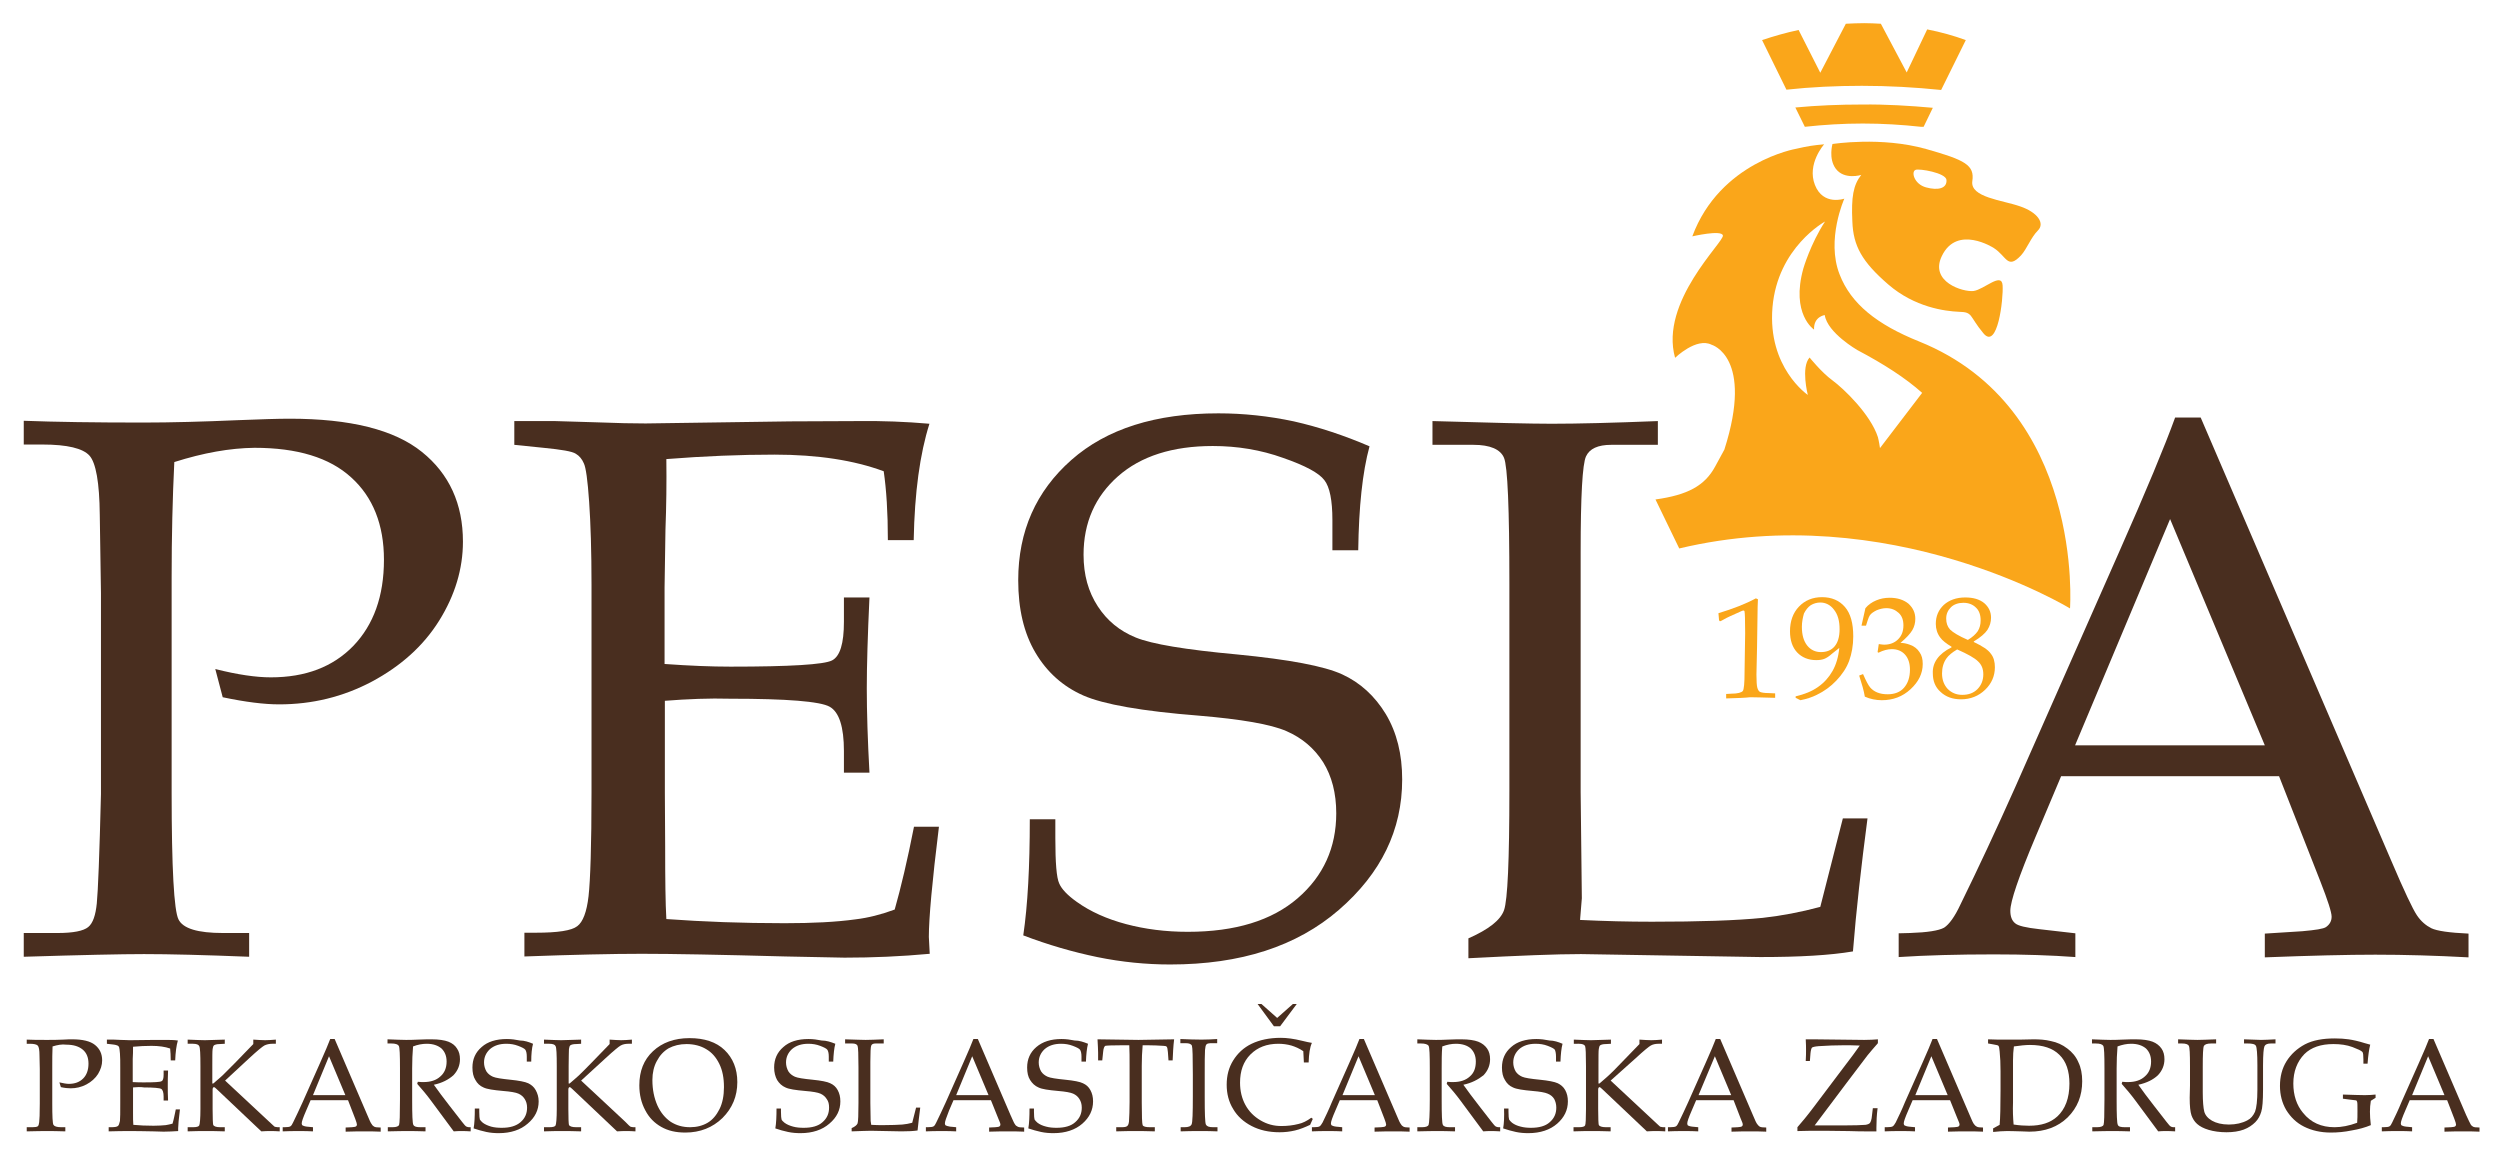 <?xml version="1.0" encoding="utf-8"?> <svg xmlns="http://www.w3.org/2000/svg" xmlns:xlink="http://www.w3.org/1999/xlink" version="1.1" x="0px" y="0px" viewBox="0 0 841.9 392" style="enable-background:new 0 0 841.9 392;" xml:space="preserve"> <style type="text/css"> .st0{display:none;} .st1{display:inline;} .st2{clip-path:url(#SVGID_00000028317257055864701360000000820644260738780801_);fill:#492E1F;} .st3{clip-path:url(#SVGID_00000028317257055864701360000000820644260738780801_);fill:#FAA61A;} .st4{fill:#492E1F;} .st5{fill:#FAA61A;} </style> <g id="Layer_1" class="st0"> <g class="st1"> <defs> <rect id="SVGID_1_" y="-203.3" width="841.9" height="595.3"></rect> </defs> <clipPath id="SVGID_00000114045050394472841000000011725935510558046119_"> <use xlink:href="#SVGID_1_" style="overflow:visible;"></use> </clipPath> <path style="clip-path:url(#SVGID_00000114045050394472841000000011725935510558046119_);fill:#492E1F;" d="M120.1,174.7 c-0.1,1.5-0.1,3-0.1,4.7v8.7c0,3.1,0.1,4.8,0.3,5.1c0.2,0.4,0.8,0.6,1.8,0.6h1.1v1c-1.8-0.1-3.2-0.1-4.3-0.1c-0.9,0-2.5,0-4.9,0.1 v-1h1.4c0.6,0,1-0.1,1.2-0.2c0.2-0.2,0.3-0.5,0.3-1c0.1-0.5,0.1-2,0.2-4.4V180l-0.1-3.2c0-1.3-0.2-2.1-0.4-2.4 c-0.3-0.3-0.9-0.4-1.9-0.4H114v-1c1.3,0.1,2.9,0.1,4.8,0.1c1.2,0,2.4,0,3.8-0.1c0.9,0,1.6-0.1,2.1-0.1c2.5,0,4.3,0.4,5.4,1.3 c1.1,0.9,1.7,2.1,1.7,3.6c0,1.1-0.3,2.2-1,3.2c-0.6,1-1.6,1.8-2.7,2.5c-1.2,0.6-2.4,0.9-3.7,0.9c-0.6,0-1.4-0.1-2.3-0.3l-0.3-1.1 c0.9,0.2,1.7,0.3,2.3,0.3c1.4,0,2.5-0.4,3.3-1.3c0.8-0.8,1.2-2,1.2-3.5c0-1.4-0.5-2.5-1.3-3.3c-0.9-0.8-2.2-1.2-3.9-1.2 C122.3,174.2,121.3,174.3,120.1,174.7"></path> <path style="clip-path:url(#SVGID_00000114045050394472841000000011725935510558046119_);fill:#492E1F;" d="M139.1,184.4v3.8v2.1 c0,1.3,0,2.3,0,2.9c1.5,0.1,3.1,0.2,4.8,0.2c1.1,0,2.1-0.1,2.9-0.2c0.5,0,1-0.2,1.6-0.4c0.3-0.9,0.5-2,0.8-3.4h1 c-0.3,2.2-0.4,3.7-0.4,4.5l0,0.7c-1.2,0.1-2.3,0.2-3.4,0.2l-2.4-0.1c-2.6-0.1-4.6-0.1-5.8-0.1c-1.2,0-2.8,0-4.7,0.1v-1h0.5 c0.9,0,1.4-0.1,1.7-0.3c0.2-0.2,0.4-0.6,0.5-1.2c0.1-0.6,0.1-2.1,0.1-4.2v-8.4c0-1.4,0-2.5-0.1-3.4c-0.1-0.9-0.1-1.4-0.2-1.6 c-0.1-0.2-0.2-0.3-0.3-0.4c-0.1-0.1-0.6-0.2-1.3-0.3L133,174v-1h1.7l1.6,0.1c0.9,0,1.6,0.1,2.1,0.1l5.9-0.1l2.8,0 c1,0,1.9,0,2.9,0.1c-0.4,1.2-0.6,2.8-0.6,4.7h-1c0-1.1,0-2-0.2-2.8c-1.2-0.4-2.7-0.7-4.4-0.7c-1.4,0-2.8,0.1-4.4,0.2 c0,1,0,1.9,0,2.9l0,2.4v3.1c1,0.1,1.9,0.1,2.6,0.1c2.4,0,3.8-0.1,4.1-0.3c0.3-0.2,0.5-0.7,0.5-1.6v-1h1c-0.1,1.5-0.1,2.8-0.1,3.7 c0,1,0,2.1,0.1,3.4h-1v-0.9c0-1-0.2-1.6-0.6-1.8c-0.4-0.2-1.7-0.3-4-0.3C140.9,184.3,140,184.3,139.1,184.4"></path> <path style="clip-path:url(#SVGID_00000114045050394472841000000011725935510558046119_);fill:#492E1F;" d="M160.8,182.7l10.4,9.7 l1,0.9c0.2,0.2,0.4,0.3,0.6,0.4c0.2,0.1,0.5,0.1,1,0.1v1c-0.8-0.1-1.6-0.1-2.2-0.1c-0.7,0-1.4,0-2.2,0.1l-10.5-10 c-0.4-0.3-0.6-0.5-0.7-0.5c-0.2,0-0.3,0.2-0.3,0.6v4.7c0,2.3,0.1,3.5,0.2,3.7c0.1,0.4,0.7,0.6,1.6,0.6h1.2v1 c-1.7-0.1-3.1-0.1-4.4-0.1c-1.3,0-2.8,0-4.3,0.1v-1h1.2c0.8,0,1.3-0.1,1.5-0.4c0.2-0.3,0.3-1.6,0.3-3.9v-10.2 c0-2.8-0.1-4.4-0.3-4.7c-0.2-0.4-0.7-0.5-1.5-0.5h-1.2v-1c1.9,0.1,3.2,0.1,4.1,0.1c0.6,0,2.2,0,4.7-0.1v1l-1.2,0.1 c-0.7,0-1.1,0.1-1.3,0.3c-0.2,0.2-0.3,0.5-0.3,0.9c0,0.5-0.1,1.8-0.1,4v4.1h0.2c0.8-0.7,1.6-1.3,2.2-1.9c0.6-0.6,1.6-1.6,3-3 l4.3-4.5v-1.1c1.1,0.1,2,0.1,2.8,0.1c0.8,0,1.6,0,2.5-0.1v1h-0.8c-0.7,0-1.4,0.1-1.9,0.4c-0.5,0.3-1.7,1.3-3.5,3L160.8,182.7z"></path> <path style="clip-path:url(#SVGID_00000114045050394472841000000011725935510558046119_);fill:#492E1F;" d="M189.9,187.4h-8.8 l-1,2.5c-0.7,1.6-1,2.6-1,3c0,0.2,0.1,0.4,0.2,0.5c0.1,0.1,0.5,0.2,1,0.2l1.5,0.2v1c-1-0.1-2.1-0.1-3.3-0.1c-1.5,0-2.7,0-3.8,0.1 v-1l0.5,0c0.7,0,1.2-0.1,1.4-0.2c0.2-0.1,0.4-0.4,0.7-0.9c0.7-1.5,1.5-3,2.2-4.7l4.2-9.5c1.1-2.5,1.9-4.3,2.3-5.5h1l7.7,17.9 c0.5,1.2,0.9,1.9,1,2.2c0.2,0.3,0.4,0.4,0.6,0.5c0.2,0.1,0.7,0.2,1.5,0.2v1c-1.3-0.1-2.6-0.1-3.8-0.1c-1.1,0-2.6,0-4.5,0.1v-1 l1.5-0.1c0.5,0,0.9-0.1,1-0.2c0.2-0.1,0.2-0.2,0.2-0.4c0-0.2-0.1-0.7-0.4-1.4L189.9,187.4z M181.7,186.2h7.7l-3.8-9.2L181.7,186.2 z"></path> <path style="clip-path:url(#SVGID_00000114045050394472841000000011725935510558046119_);fill:#492E1F;" d="M210.2,183.7 c1,1.4,2.2,3.1,3.7,5l2.9,3.8c0.5,0.6,0.9,1,1,1.1c0.2,0.1,0.3,0.1,0.5,0.1h0.4v1c-0.8-0.1-1.6-0.1-2.2-0.1c-0.6,0-1.2,0-1.8,0.1 l-5.4-7.3c-1-1.3-2.1-2.6-3.2-3.9l0.2-0.5c0.6,0.1,1,0.1,1.3,0.1c1.7,0,3-0.4,4-1.3c1-0.9,1.4-2,1.4-3.5c0-1.3-0.4-2.3-1.2-3.1 c-0.8-0.7-2-1.1-3.5-1.1c-1.1,0-2.1,0.2-3.2,0.6c-0.1,1.6-0.2,3.3-0.2,5.2v7.4c0,3.6,0.1,5.6,0.2,6c0.2,0.4,0.7,0.6,1.7,0.6h1.2v1 c-1.7-0.1-3.1-0.1-4.2-0.1c-0.9,0-2.5,0-4.7,0.1v-1h1.1c0.9,0,1.4-0.2,1.6-0.6c0.2-0.4,0.2-2.4,0.2-6v-7.3c0-3.1-0.1-4.9-0.3-5.3 c-0.2-0.4-0.8-0.6-1.8-0.6h-0.8v-1c1.9,0.1,3.3,0.1,4.3,0.1c0.7,0,1.6,0,2.9-0.1c1.5,0,2.5-0.1,3.2-0.1c1.8,0,3.1,0.2,4,0.5 c0.9,0.4,1.6,0.9,2.1,1.6c0.5,0.7,0.7,1.5,0.7,2.5c0,1.4-0.5,2.7-1.5,3.8C213.7,182.6,212.2,183.3,210.2,183.7"></path> <path style="clip-path:url(#SVGID_00000114045050394472841000000011725935510558046119_);fill:#492E1F;" d="M233.7,174.1 c-0.3,1.1-0.4,2.5-0.5,4.2h-1v-1.2c0-0.8-0.1-1.3-0.3-1.6c-0.2-0.3-0.8-0.6-1.7-0.9c-0.9-0.3-1.8-0.5-2.8-0.5 c-1.6,0-2.9,0.4-3.8,1.2c-0.9,0.8-1.4,1.9-1.4,3.2c0,0.8,0.2,1.5,0.6,2.1c0.4,0.6,0.9,1,1.5,1.2c0.6,0.3,2,0.5,4.1,0.7 c2.1,0.2,3.5,0.5,4.3,0.8c0.7,0.3,1.3,0.9,1.8,1.6c0.4,0.7,0.7,1.6,0.7,2.6c0,2-0.9,3.8-2.6,5.3c-1.7,1.5-4,2.2-6.8,2.2 c-1,0-2-0.1-2.9-0.3c-1-0.2-2-0.5-3-0.9c0.2-1.2,0.3-2.8,0.3-4.7h1v0.8c0,1,0.1,1.6,0.2,1.8c0.1,0.2,0.3,0.5,0.7,0.7 c0.6,0.4,1.2,0.7,2,0.9c0.8,0.2,1.6,0.3,2.5,0.3c1.9,0,3.4-0.4,4.4-1.4c1-0.9,1.6-2.1,1.6-3.5c0-0.8-0.2-1.5-0.5-2.1 c-0.4-0.6-0.8-1-1.5-1.3c-0.6-0.3-1.8-0.5-3.5-0.6c-2.3-0.2-3.9-0.5-4.7-0.8c-0.8-0.4-1.5-1-1.9-1.7c-0.5-0.8-0.7-1.8-0.7-2.9 c0-2,0.7-3.6,2.2-4.9c1.4-1.2,3.4-1.9,5.9-1.9c1,0,2,0.1,3.1,0.3C231.6,173.3,232.6,173.6,233.7,174.1"></path> <path style="clip-path:url(#SVGID_00000114045050394472841000000011725935510558046119_);fill:#492E1F;" d="M245,182.7l10.4,9.7 l0.9,0.9c0.2,0.2,0.4,0.3,0.6,0.4c0.2,0.1,0.5,0.1,1,0.1v1c-0.8-0.1-1.6-0.1-2.2-0.1s-1.4,0-2.1,0.1l-10.5-10 c-0.4-0.3-0.6-0.5-0.7-0.5c-0.2,0-0.3,0.2-0.3,0.6v4.7c0,2.3,0,3.5,0.1,3.7c0.2,0.4,0.7,0.6,1.7,0.6h1.2v1 c-1.7-0.1-3.1-0.1-4.4-0.1c-1.4,0-2.8,0-4.3,0.1v-1h1.2c0.8,0,1.3-0.1,1.5-0.4c0.2-0.3,0.2-1.6,0.2-3.9v-10.2 c0-2.8-0.1-4.4-0.2-4.7c-0.2-0.4-0.6-0.5-1.5-0.5h-1.2v-1c1.9,0.1,3.2,0.1,4.1,0.1c0.6,0,2.2,0,4.7-0.1v1l-1.2,0.1 c-0.7,0-1.1,0.1-1.3,0.3c-0.2,0.2-0.3,0.5-0.4,0.9c0,0.5-0.1,1.8-0.1,4v4.1h0.2c0.8-0.7,1.6-1.3,2.2-1.9c0.6-0.6,1.6-1.6,3-3 l4.3-4.5v-1.1c1.1,0.1,2,0.1,2.8,0.1c0.8,0,1.6,0,2.5-0.1v1h-0.8c-0.7,0-1.4,0.1-1.9,0.4c-0.5,0.3-1.7,1.3-3.5,3L245,182.7z"></path> <path style="clip-path:url(#SVGID_00000114045050394472841000000011725935510558046119_);fill:#492E1F;" d="M258.8,183.9 c0-3.3,1.1-6,3.2-8.1c2.2-2,5-3.1,8.6-3.1c3.5,0,6.3,0.9,8.3,2.8c2,1.9,3,4.4,3,7.6c0,3.4-1.2,6.2-3.5,8.5 c-2.3,2.3-5.2,3.4-8.8,3.4c-2.2,0-4.1-0.4-5.7-1.3c-1.6-0.9-2.9-2.2-3.8-3.9C259.3,188.1,258.8,186.1,258.8,183.9 M261.9,182.7 c0,2.3,0.4,4.3,1.2,6c0.8,1.7,1.8,3,3.2,3.8c1.3,0.8,2.8,1.3,4.6,1.3c1.6,0,3-0.4,4.1-1.1c1.2-0.7,2.1-1.8,2.8-3.2 c0.7-1.4,1-3.2,1-5.2c0-2.2-0.4-4-1.1-5.5c-0.8-1.5-1.8-2.7-3.1-3.4c-1.3-0.8-2.8-1.2-4.6-1.2c-1.6,0-3,0.3-4.2,1 c-1.2,0.7-2.1,1.7-2.8,3C262.2,179.4,261.9,180.9,261.9,182.7"></path> <path style="clip-path:url(#SVGID_00000114045050394472841000000011725935510558046119_);fill:#492E1F;" d="M305.1,174.1 c-0.3,1.1-0.4,2.5-0.5,4.2h-1v-1.2c0-0.8-0.1-1.3-0.3-1.6c-0.2-0.3-0.8-0.6-1.7-0.9c-0.9-0.3-1.8-0.5-2.8-0.5 c-1.6,0-2.9,0.4-3.8,1.2c-0.9,0.8-1.4,1.9-1.4,3.2c0,0.8,0.2,1.5,0.6,2.1c0.4,0.6,0.9,1,1.5,1.2c0.6,0.3,2,0.5,4.1,0.7 c2.1,0.2,3.5,0.5,4.2,0.8c0.7,0.3,1.3,0.9,1.8,1.6c0.4,0.7,0.7,1.6,0.7,2.6c0,2-0.9,3.8-2.6,5.3c-1.7,1.5-4,2.2-6.8,2.2 c-1,0-2-0.1-2.9-0.3c-1-0.2-2-0.5-3-0.9c0.2-1.2,0.3-2.8,0.3-4.7h1v0.8c0,1,0.1,1.6,0.2,1.8c0.1,0.2,0.3,0.5,0.7,0.7 c0.6,0.4,1.2,0.7,2,0.9c0.8,0.2,1.6,0.3,2.5,0.3c1.9,0,3.4-0.4,4.5-1.4c1-0.9,1.6-2.1,1.6-3.5c0-0.8-0.2-1.5-0.5-2.1 c-0.3-0.6-0.9-1-1.5-1.3c-0.6-0.3-1.8-0.5-3.6-0.6c-2.3-0.2-3.9-0.5-4.7-0.8c-0.8-0.4-1.5-1-1.9-1.7c-0.5-0.8-0.7-1.8-0.7-2.9 c0-2,0.7-3.6,2.2-4.9c1.4-1.2,3.4-1.9,5.9-1.9c1,0,2,0.1,3.1,0.3C303,173.3,304.1,173.6,305.1,174.1"></path> <path style="clip-path:url(#SVGID_00000114045050394472841000000011725935510558046119_);fill:#492E1F;" d="M313.6,193.3 c1,0.1,2,0.1,2.9,0.1c1.9,0,3.4,0,4.5-0.1c0.7-0.1,1.5-0.2,2.3-0.4l0.9-3.6h1c-0.3,1.9-0.5,3.7-0.6,5.4c-0.9,0.1-2.2,0.2-3.8,0.2 l-7.2-0.1c-1,0-2.5,0.1-4.6,0.2V194c0.8-0.4,1.3-0.7,1.4-1.2c0.2-0.4,0.2-2,0.2-4.8v-8.4c0-3.1-0.1-4.8-0.2-5.1 c-0.1-0.4-0.5-0.5-1.2-0.5h-1.7v-1c2.4,0.1,4,0.1,4.8,0.1c1.1,0,2.5,0,4.3-0.1v1h-1.9c-0.5,0-0.9,0.2-1,0.5 c-0.1,0.3-0.2,1.6-0.2,3.9v9.7l0,4.3L313.6,193.3z"></path> <path style="clip-path:url(#SVGID_00000114045050394472841000000011725935510558046119_);fill:#492E1F;" d="M341.9,187.4h-8.8 l-1,2.5c-0.7,1.6-1,2.6-1,3c0,0.2,0,0.4,0.2,0.5c0.1,0.1,0.5,0.2,1,0.2l1.5,0.2v1c-1-0.1-2.1-0.1-3.3-0.1c-1.5,0-2.7,0-3.9,0.1v-1 l0.4,0c0.7,0,1.2-0.1,1.4-0.2c0.2-0.1,0.4-0.4,0.6-0.9c0.7-1.5,1.5-3,2.2-4.7l4.2-9.5c1.1-2.5,1.9-4.3,2.3-5.5h1l7.7,17.9 c0.5,1.2,0.9,1.9,1,2.2c0.2,0.3,0.4,0.4,0.6,0.5c0.2,0.1,0.7,0.2,1.5,0.2v1c-1.3-0.1-2.6-0.1-3.8-0.1c-1.1,0-2.6,0-4.5,0.1v-1 l1.5-0.1c0.6,0,0.9-0.1,1-0.2c0.1-0.1,0.2-0.2,0.2-0.4c0-0.2-0.2-0.7-0.5-1.4L341.9,187.4z M333.6,186.2h7.7l-3.8-9.2L333.6,186.2 z"></path> <path style="clip-path:url(#SVGID_00000114045050394472841000000011725935510558046119_);fill:#492E1F;" d="M364.8,174.1 c-0.3,1.1-0.4,2.5-0.5,4.2h-1v-1.2c0-0.8-0.1-1.3-0.3-1.6c-0.2-0.3-0.8-0.6-1.7-0.9c-0.9-0.3-1.8-0.5-2.8-0.5 c-1.6,0-2.9,0.4-3.8,1.2c-0.9,0.8-1.4,1.9-1.4,3.2c0,0.8,0.2,1.5,0.6,2.1c0.4,0.6,0.9,1,1.5,1.2c0.6,0.3,2,0.5,4.1,0.7 c2.1,0.2,3.5,0.5,4.2,0.8c0.7,0.3,1.3,0.9,1.8,1.6c0.4,0.7,0.7,1.6,0.7,2.6c0,2-0.8,3.8-2.6,5.3c-1.7,1.5-4,2.2-6.8,2.2 c-1,0-2-0.1-3-0.3c-1-0.2-2-0.5-3-0.9c0.2-1.2,0.3-2.8,0.3-4.7h1v0.8c0,1,0.1,1.6,0.1,1.8c0.1,0.2,0.3,0.5,0.7,0.7 c0.6,0.4,1.2,0.7,2,0.9c0.8,0.2,1.6,0.3,2.5,0.3c1.9,0,3.4-0.4,4.5-1.4c1-0.9,1.6-2.1,1.6-3.5c0-0.8-0.2-1.5-0.5-2.1 c-0.4-0.6-0.9-1-1.5-1.3c-0.6-0.3-1.8-0.5-3.5-0.6c-2.3-0.2-3.9-0.5-4.7-0.8c-0.8-0.4-1.5-1-1.9-1.7c-0.5-0.8-0.7-1.8-0.7-2.9 c0-2,0.7-3.6,2.1-4.9c1.4-1.2,3.4-1.9,6-1.9c1,0,2,0.1,3.1,0.3C362.8,173.3,363.8,173.6,364.8,174.1"></path> <path style="clip-path:url(#SVGID_00000114045050394472841000000011725935510558046119_);fill:#492E1F;" d="M377.7,174.4 c-0.1,1.5-0.2,3.1-0.2,4.8v8.7c0,3.2,0.1,5,0.2,5.3c0.2,0.3,0.7,0.5,1.7,0.5h1.1v1c-1.8-0.1-3.3-0.1-4.6-0.1c-1.2,0-2.8,0-4.5,0.1 v-1h1.3c0.7,0,1.1-0.1,1.3-0.3c0.2-0.2,0.3-0.5,0.4-1c0.1-1.2,0.2-2.7,0.2-4.6v-8.7c0-1.7,0-3.3-0.1-4.7H373 c-2.5,0-3.9,0.1-4.1,0.2c-0.2,0.1-0.4,0.6-0.5,1.4l-0.2,2h-1l0-1.8c0-0.7-0.1-1.8-0.2-3.2c5.5,0.1,8.7,0.1,9.7,0.1l8.4-0.1 c-0.2,1.7-0.3,3.4-0.3,5h-1l-0.1-2c-0.1-0.7-0.2-1.1-0.3-1.2c-0.1-0.1-0.4-0.2-0.7-0.2c-1.1-0.1-2.4-0.1-3.8-0.1H377.7z"></path> <path style="clip-path:url(#SVGID_00000114045050394472841000000011725935510558046119_);fill:#492E1F;" d="M386.6,193.8h1 c0.9,0,1.5-0.2,1.7-0.7c0.2-0.5,0.3-2.7,0.3-6.6v-5.2c0-4.1-0.1-6.3-0.2-6.7c-0.2-0.4-0.6-0.6-1.5-0.6h-1.2v-1 c1.7,0.1,3.3,0.1,5,0.1c1.4,0,2.6,0,3.8-0.1v1h-1.2c-0.7,0-1.2,0.1-1.4,0.3c-0.2,0.2-0.3,0.6-0.3,1.3c0,1.1-0.1,3-0.1,5.8v5.3 c0,4,0.1,6.1,0.3,6.5c0.2,0.4,0.7,0.6,1.7,0.6h1v1c-1.3-0.1-2.6-0.1-4.1-0.1c-1.7,0-3.3,0-4.7,0.1V193.8z"></path> <path style="clip-path:url(#SVGID_00000114045050394472841000000011725935510558046119_);fill:#492E1F;" d="M415.8,178.6l-0.1-2.7 c-0.9-0.6-1.9-1-2.8-1.3c-1-0.3-2-0.4-3.1-0.4c-2.7,0-4.9,0.8-6.6,2.5c-1.7,1.7-2.5,3.9-2.5,6.7c0,2,0.4,3.7,1.3,5.2 c0.8,1.5,2,2.8,3.6,3.6c1.5,0.9,3.2,1.3,4.9,1.3c1.4,0,2.7-0.1,4.1-0.5c1-0.2,2-0.7,3-1.5l0.3,0.3c-0.2,0.5-0.4,0.9-0.6,1.4 c-1.2,0.6-2.4,1-3.6,1.3c-1.2,0.3-2.4,0.5-3.6,0.5c-2.5,0-4.7-0.5-6.6-1.5c-1.9-1-3.4-2.3-4.4-4c-1-1.7-1.5-3.6-1.5-5.8 c0-2.1,0.5-4.1,1.5-5.8c1-1.7,2.5-3,4.4-3.9c1.9-0.9,4.2-1.4,6.9-1.4c1.4,0,3.1,0.2,5,0.7c0.9,0.2,1.7,0.4,2.3,0.5 c-0.5,1.1-0.7,2.6-0.8,4.6H415.8z"></path> <polygon style="clip-path:url(#SVGID_00000114045050394472841000000011725935510558046119_);fill:#492E1F;" points="414.2,164.7 410.2,169.9 408.8,169.9 404.8,164.7 405.8,164.7 409.5,168 413.2,164.7 "></polygon> <path style="clip-path:url(#SVGID_00000114045050394472841000000011725935510558046119_);fill:#492E1F;" d="M433.2,187.4h-8.8 l-1,2.5c-0.7,1.6-1,2.6-1,3c0,0.2,0.1,0.4,0.2,0.5c0.1,0.1,0.4,0.2,1,0.2l1.5,0.2v1c-1-0.1-2.1-0.1-3.3-0.1c-1.5,0-2.7,0-3.8,0.1 v-1l0.5,0c0.7,0,1.2-0.1,1.4-0.2c0.2-0.1,0.4-0.4,0.7-0.9c0.7-1.5,1.4-3,2.2-4.7l4.2-9.5c1.1-2.5,1.9-4.3,2.3-5.5h1l7.7,17.9 c0.5,1.2,0.8,1.9,1,2.2c0.2,0.3,0.4,0.4,0.6,0.5c0.2,0.1,0.7,0.2,1.5,0.2v1c-1.3-0.1-2.6-0.1-3.8-0.1c-1.1,0-2.6,0-4.5,0.1v-1 l1.5-0.1c0.5,0,0.9-0.1,1-0.2c0.2-0.1,0.2-0.2,0.2-0.4c0-0.2-0.1-0.7-0.4-1.4L433.2,187.4z M424.9,186.2h7.7l-3.8-9.2L424.9,186.2 z"></path> <path style="clip-path:url(#SVGID_00000114045050394472841000000011725935510558046119_);fill:#492E1F;" d="M453.5,183.7 c1,1.4,2.2,3.1,3.7,5l2.9,3.8c0.5,0.6,0.9,1,1,1.1c0.2,0.1,0.4,0.1,0.5,0.1h0.4v1c-0.8-0.1-1.6-0.1-2.2-0.1c-0.6,0-1.2,0-1.8,0.1 l-5.4-7.3c-1-1.3-2.1-2.6-3.2-3.9l0.2-0.5c0.6,0.1,1,0.1,1.3,0.1c1.7,0,3-0.4,4-1.3c1-0.9,1.4-2,1.4-3.5c0-1.3-0.4-2.3-1.2-3.1 c-0.8-0.7-2-1.1-3.5-1.1c-1.1,0-2.1,0.2-3.2,0.6c-0.1,1.6-0.2,3.3-0.2,5.2v7.4c0,3.6,0.1,5.6,0.3,6c0.2,0.4,0.7,0.6,1.7,0.6h1.2v1 c-1.7-0.1-3.1-0.1-4.2-0.1c-0.9,0-2.4,0-4.7,0.1v-1h1.1c0.9,0,1.4-0.2,1.5-0.6c0.2-0.4,0.2-2.4,0.2-6v-7.3c0-3.1-0.1-4.9-0.3-5.3 c-0.2-0.4-0.8-0.6-1.8-0.6h-0.8v-1c1.9,0.1,3.3,0.1,4.3,0.1c0.7,0,1.6,0,2.9-0.1c1.5,0,2.5-0.1,3.1-0.1c1.8,0,3.1,0.2,4,0.5 c0.9,0.4,1.6,0.9,2.1,1.6c0.5,0.7,0.7,1.5,0.7,2.5c0,1.4-0.5,2.7-1.5,3.8C457,182.6,455.5,183.3,453.5,183.7"></path> <path style="clip-path:url(#SVGID_00000114045050394472841000000011725935510558046119_);fill:#492E1F;" d="M477,174.1 c-0.3,1.1-0.4,2.5-0.5,4.2h-1v-1.2c0-0.8-0.1-1.3-0.3-1.6c-0.2-0.3-0.8-0.6-1.7-0.9c-0.9-0.3-1.9-0.5-2.8-0.5 c-1.6,0-2.9,0.4-3.8,1.2c-0.9,0.8-1.4,1.9-1.4,3.2c0,0.8,0.2,1.5,0.6,2.1c0.4,0.6,0.9,1,1.5,1.2c0.6,0.3,2,0.5,4.1,0.7 c2.1,0.2,3.5,0.5,4.2,0.8c0.7,0.3,1.3,0.9,1.8,1.6c0.4,0.7,0.7,1.6,0.7,2.6c0,2-0.9,3.8-2.6,5.3c-1.7,1.5-4,2.2-6.8,2.2 c-1,0-2-0.1-3-0.3c-1-0.2-2-0.5-3-0.9c0.2-1.2,0.3-2.8,0.2-4.7h1.1v0.8c0,1,0,1.6,0.1,1.8c0.1,0.2,0.3,0.5,0.7,0.7 c0.6,0.4,1.2,0.7,2,0.9c0.8,0.2,1.6,0.3,2.5,0.3c1.9,0,3.4-0.4,4.5-1.4c1-0.9,1.6-2.1,1.6-3.5c0-0.8-0.2-1.5-0.5-2.1 c-0.4-0.6-0.9-1-1.5-1.3c-0.6-0.3-1.8-0.5-3.5-0.6c-2.3-0.2-3.9-0.5-4.7-0.8c-0.8-0.4-1.5-1-1.9-1.7c-0.5-0.8-0.7-1.8-0.7-2.9 c0-2,0.7-3.6,2.2-4.9c1.4-1.2,3.4-1.9,5.9-1.9c1,0,2,0.1,3.1,0.3C474.9,173.3,475.9,173.6,477,174.1"></path> <path style="clip-path:url(#SVGID_00000114045050394472841000000011725935510558046119_);fill:#492E1F;" d="M488.3,182.7l10.4,9.7 l0.9,0.9c0.2,0.2,0.4,0.3,0.6,0.4c0.2,0.1,0.5,0.1,1,0.1v1c-0.8-0.1-1.6-0.1-2.2-0.1c-0.7,0-1.4,0-2.2,0.1l-10.5-10 c-0.4-0.3-0.6-0.5-0.7-0.5c-0.2,0-0.3,0.2-0.3,0.6v4.7c0,2.3,0,3.5,0.1,3.7c0.1,0.4,0.7,0.6,1.7,0.6h1.2v1 c-1.7-0.1-3.1-0.1-4.4-0.1c-1.3,0-2.8,0-4.3,0.1v-1h1.2c0.8,0,1.3-0.1,1.5-0.4c0.2-0.3,0.2-1.6,0.2-3.9v-10.2 c0-2.8-0.1-4.4-0.2-4.7c-0.2-0.4-0.7-0.5-1.5-0.5h-1.2v-1c1.9,0.1,3.2,0.1,4,0.1c0.6,0,2.2,0,4.7-0.1v1l-1.2,0.1 c-0.7,0-1.1,0.1-1.3,0.3c-0.2,0.2-0.3,0.5-0.3,0.9c-0.1,0.5-0.1,1.8-0.1,4v4.1h0.2c0.8-0.7,1.6-1.3,2.2-1.9c0.6-0.6,1.6-1.6,3-3 l4.3-4.5v-1.1c1.1,0.1,2,0.1,2.8,0.1c0.8,0,1.6,0,2.5-0.1v1h-0.8c-0.7,0-1.3,0.1-1.9,0.4c-0.5,0.3-1.7,1.3-3.5,3L488.3,182.7z"></path> <path style="clip-path:url(#SVGID_00000114045050394472841000000011725935510558046119_);fill:#492E1F;" d="M517.4,187.4h-8.8 l-1,2.5c-0.7,1.6-1,2.6-1,3c0,0.2,0,0.4,0.2,0.5c0.1,0.1,0.4,0.2,1,0.2l1.5,0.2v1c-1-0.1-2.1-0.1-3.3-0.1c-1.5,0-2.7,0-3.9,0.1v-1 l0.5,0c0.7,0,1.2-0.1,1.4-0.2c0.2-0.1,0.4-0.4,0.7-0.9c0.7-1.5,1.4-3,2.2-4.7l4.2-9.5c1.1-2.5,1.9-4.3,2.3-5.5h1l7.7,17.9 c0.5,1.2,0.9,1.9,1,2.2c0.2,0.3,0.4,0.4,0.6,0.5c0.2,0.1,0.7,0.2,1.5,0.2v1c-1.3-0.1-2.6-0.1-3.8-0.1c-1.1,0-2.6,0-4.5,0.1v-1 l1.5-0.1c0.5,0,0.9-0.1,1-0.2c0.1-0.1,0.2-0.2,0.2-0.4c0-0.2-0.2-0.7-0.5-1.4L517.4,187.4z M509.1,186.2h7.7L513,177L509.1,186.2z "></path> <path style="clip-path:url(#SVGID_00000114045050394472841000000011725935510558046119_);fill:#492E1F;" d="M536.5,193.3h6.6 c2.8,0,4.6,0,5.4-0.1c0.5,0,0.8-0.2,1-0.4c0.2-0.2,0.4-0.8,0.5-1.8l0.2-1.7h1.1c-0.2,1.6-0.3,3.1-0.3,4.6v0.8h-2.8 c-0.6,0-1.8,0-3.7-0.1c-2,0-3.9,0-5.6,0c-2.8,0-5,0-6.6,0.1v-0.9c1.1-1.2,2.4-2.8,3.9-4.8l6.9-9.1c1.9-2.5,3.2-4.3,4-5.4 c-1.5-0.1-2.7-0.1-3.8-0.1c-1.8,0-3.8,0.1-5.9,0.2c-0.9,0.1-1.4,0.2-1.6,0.3c-0.2,0.1-0.3,0.6-0.3,1.4l-0.1,1.8h-1 c0.1-1.1,0.1-2,0.1-2.6c0-0.6,0-1.4-0.1-2.5l1.9,0l11.9,0.1c1.3,0,2.4,0,3.2-0.1v0.9c-1,1.2-1.8,2.1-2.4,2.9l-4.9,6.4L536.5,193.3 z"></path> <path style="clip-path:url(#SVGID_00000114045050394472841000000011725935510558046119_);fill:#492E1F;" d="M568.6,187.4h-8.8 l-1,2.5c-0.7,1.6-1,2.6-1,3c0,0.2,0,0.4,0.2,0.5c0.1,0.1,0.5,0.2,1,0.2l1.5,0.2v1c-1-0.1-2.1-0.1-3.3-0.1c-1.5,0-2.8,0-3.9,0.1v-1 l0.5,0c0.7,0,1.2-0.1,1.4-0.2c0.2-0.1,0.4-0.4,0.7-0.9c0.7-1.5,1.5-3,2.2-4.7l4.2-9.5c1.1-2.5,1.9-4.3,2.3-5.5h1l7.7,17.9 c0.5,1.2,0.9,1.9,1,2.2c0.2,0.3,0.4,0.4,0.6,0.5c0.2,0.1,0.7,0.2,1.5,0.2v1c-1.3-0.1-2.6-0.1-3.8-0.1c-1.1,0-2.6,0-4.5,0.1v-1 l1.5-0.1c0.5,0,0.9-0.1,1-0.2c0.2-0.1,0.2-0.2,0.2-0.4c0-0.2-0.2-0.7-0.5-1.4L568.6,187.4z M560.3,186.2h7.7l-3.8-9.2L560.3,186.2 z"></path> <path style="clip-path:url(#SVGID_00000114045050394472841000000011725935510558046119_);fill:#492E1F;" d="M580.2,193.2 c0.2-1.6,0.2-4.3,0.2-8.2v-4.4c0-1.8-0.1-3.4-0.2-4.7c-0.1-0.8-0.2-1.2-0.3-1.3c-0.1-0.1-0.5-0.2-1.2-0.3l-1.2-0.2v-1 c1.7,0.1,2.8,0.1,3.4,0.1l4.1,0l3.3-0.1c1.3,0,2.7,0.1,4.1,0.4c1.4,0.3,2.7,0.9,3.8,1.7c1.1,0.9,2,1.9,2.6,3.2 c0.6,1.3,0.9,2.8,0.9,4.5c0,3.4-1.2,6.3-3.5,8.5c-2.3,2.2-5.3,3.4-9.1,3.4l-1.9,0c-1.8-0.1-3-0.1-3.5-0.1c-0.8,0-1.9,0.1-3.1,0.2 v-0.7L580.2,193.2z M583.5,193.2c1.4,0.2,2.6,0.3,3.6,0.3c2.8,0,5.1-0.7,6.6-2.2c1.9-1.8,2.9-4.4,2.9-7.8c0-3-0.8-5.2-2.4-6.8 c-1.6-1.6-3.9-2.3-6.9-2.3c-1.1,0-2.3,0.1-3.8,0.3c-0.1,1-0.2,2.1-0.2,3.3v10C583.3,189.8,583.4,191.5,583.5,193.2"></path> <path style="clip-path:url(#SVGID_00000114045050394472841000000011725935510558046119_);fill:#492E1F;" d="M613,183.7 c1,1.4,2.2,3.1,3.7,5l2.9,3.8c0.5,0.6,0.9,1,1,1.1c0.2,0.1,0.3,0.1,0.5,0.1h0.4v1c-0.8-0.1-1.6-0.1-2.2-0.1c-0.6,0-1.2,0-1.8,0.1 l-5.4-7.3c-1-1.3-2.1-2.6-3.2-3.9l0.2-0.5c0.6,0.1,1,0.1,1.3,0.1c1.7,0,3-0.4,4-1.3c1-0.9,1.4-2,1.4-3.5c0-1.3-0.4-2.3-1.2-3.1 c-0.8-0.7-2-1.1-3.5-1.1c-1.1,0-2.1,0.2-3.2,0.6c-0.1,1.6-0.2,3.3-0.2,5.2v7.4c0,3.6,0.1,5.6,0.3,6c0.2,0.4,0.7,0.6,1.7,0.6h1.2v1 c-1.7-0.1-3.1-0.1-4.2-0.1c-0.9,0-2.4,0-4.7,0.1v-1h1.1c0.9,0,1.4-0.2,1.6-0.6c0.2-0.4,0.2-2.4,0.2-6v-7.3c0-3.1-0.1-4.9-0.3-5.3 c-0.2-0.4-0.8-0.6-1.8-0.6h-0.8v-1c1.9,0.1,3.3,0.1,4.3,0.1c0.7,0,1.6,0,2.9-0.1c1.5,0,2.5-0.1,3.1-0.1c1.8,0,3.1,0.2,4,0.5 c0.9,0.4,1.6,0.9,2.1,1.6c0.5,0.7,0.7,1.5,0.7,2.5c0,1.4-0.5,2.7-1.5,3.8C616.5,182.6,615,183.3,613,183.7"></path> <path style="clip-path:url(#SVGID_00000114045050394472841000000011725935510558046119_);fill:#492E1F;" d="M622.5,174v-1 c2.1,0.1,3.6,0.1,4.6,0.1c1,0,2.5,0,4.4-0.1v1h-1.1c-1,0-1.5,0.2-1.7,0.5c-0.2,0.4-0.3,2-0.3,5v6c0,2.2,0.1,3.7,0.4,4.6 c0.2,0.9,0.9,1.6,1.8,2.2c1,0.6,2.3,0.9,4,0.9c1.7,0,3.1-0.3,4.3-0.9c0.8-0.4,1.4-1.1,1.8-2c0.4-0.9,0.6-2.7,0.6-5.2v-5.7 c0-2.7-0.1-4.2-0.4-4.6c-0.2-0.4-0.9-0.6-2-0.6H638v-1c2.1,0.1,3.5,0.1,4,0.1c0.9,0,2.1,0,3.4-0.1v1h-1c-0.8,0-1.3,0.2-1.6,0.7 c-0.2,0.4-0.3,1.9-0.3,4.5v5.7c0,2.6-0.1,4.4-0.4,5.3c-0.3,0.9-0.7,1.7-1.4,2.5c-0.7,0.7-1.6,1.3-2.7,1.7c-1.1,0.4-2.5,0.6-4,0.6 c-1.6,0-3-0.2-4.2-0.6c-1.2-0.4-2.1-0.9-2.7-1.4c-0.6-0.6-1-1.2-1.3-2.1c-0.3-0.8-0.4-2.2-0.4-4.1l0-2.9v-4.7 c0-2.9-0.1-4.5-0.2-4.8c-0.2-0.4-0.7-0.5-1.6-0.5H622.5z"></path> <path style="clip-path:url(#SVGID_00000114045050394472841000000011725935510558046119_);fill:#492E1F;" d="M668,187.5 c-0.1,0.9-0.2,1.7-0.2,2.6c0,0.9,0.1,2,0.2,3.1c-1.3,0.5-2.9,1-4.6,1.3c-1.7,0.3-3.3,0.5-4.9,0.5c-2.4,0-4.5-0.5-6.3-1.4 c-1.8-0.9-3.2-2.2-4.2-3.9c-1-1.7-1.5-3.6-1.5-5.7c0-2.2,0.5-4.1,1.6-5.8c1.1-1.7,2.5-3,4.4-4c1.9-0.9,4.2-1.4,7.1-1.4 c1.2,0,2.3,0.1,3.2,0.2c1,0.2,2.3,0.5,3.9,0.9l1.3,0.4c-0.3,1.1-0.5,2.6-0.6,4.5h-1v-1c0-1-0.1-1.6-0.2-1.8 c-0.3-0.3-1.1-0.7-2.4-1.2c-1.3-0.5-2.8-0.7-4.5-0.7c-3,0-5.3,0.8-6.9,2.4c-1.7,1.8-2.6,4.1-2.6,6.9c0,2.8,0.8,5.1,2.3,7 c1.8,2.2,4.3,3.4,7.5,3.4c1.6,0,3.4-0.4,5.4-1.1c0.1-0.9,0.1-1.8,0.1-2.7c0-1.2,0-2-0.1-2.2c0-0.2-0.1-0.3-0.2-0.4 c-0.1-0.1-0.6-0.1-1.6-0.2l-1.8-0.1v-1c2.3,0.1,4.1,0.1,5.2,0.1c1,0,1.8,0,2.5-0.1v0.8L668,187.5z"></path> <path style="clip-path:url(#SVGID_00000114045050394472841000000011725935510558046119_);fill:#492E1F;" d="M686,187.4h-8.8 l-1,2.5c-0.7,1.6-1,2.6-1,3c0,0.2,0.1,0.4,0.2,0.5c0.1,0.1,0.4,0.2,1,0.2l1.5,0.2v1c-1-0.1-2.1-0.1-3.3-0.1c-1.5,0-2.8,0-3.9,0.1 v-1l0.4,0c0.7,0,1.2-0.1,1.4-0.2c0.2-0.1,0.4-0.4,0.7-0.9c0.7-1.5,1.5-3,2.2-4.7l4.2-9.5c1.1-2.5,1.9-4.3,2.3-5.5h1.1l7.7,17.9 c0.5,1.2,0.9,1.9,1.1,2.2c0.2,0.3,0.4,0.4,0.6,0.5c0.2,0.1,0.7,0.2,1.5,0.2v1c-1.3-0.1-2.6-0.1-3.8-0.1c-1.1,0-2.6,0-4.5,0.1v-1 l1.5-0.1c0.5,0,0.9-0.1,1-0.2c0.2-0.1,0.2-0.2,0.2-0.4c0-0.2-0.1-0.7-0.5-1.4L686,187.4z M677.7,186.2h7.7l-3.8-9.2L677.7,186.2z"></path> <path style="clip-path:url(#SVGID_00000114045050394472841000000011725935510558046119_);fill:#FAA61A;" d="M515.6,92.4v-1.1 l1.3-0.1c1.5,0,2.4-0.2,2.7-0.6c0.3-0.4,0.4-1.9,0.4-4.5l0.1-9.2c0-3.1,0-4.7-0.1-5.1c0-0.2-0.1-0.3-0.3-0.3 c-0.1,0-0.4,0.1-0.8,0.3c-1.9,0.8-3.2,1.4-3.8,1.8c-0.5,0.3-0.8,0.4-0.8,0.4c-0.2,0-0.2-0.1-0.3-0.3l-0.1-1.6 c3.4-1,6.4-2.2,8.8-3.5l0.5,0.2l-0.1,1.9l-0.2,9.5l-0.1,6.5c0,1.6,0.1,2.6,0.2,3.1c0.1,0.5,0.3,0.8,0.6,1c0.3,0.2,1,0.3,2.1,0.3 l1.5,0.1v1.1c-2.8-0.1-4.7-0.1-5.9-0.1C520.1,92.3,518.2,92.4,515.6,92.4"></path> <path style="clip-path:url(#SVGID_00000114045050394472841000000011725935510558046119_);fill:#FAA61A;" d="M533.1,92.9l-1.1-0.6 V92c2.1-0.5,3.9-1.2,5.3-2.2c1.4-1,2.5-2.2,3.4-3.7c0.8-1.5,1.4-3.3,1.6-5.4l-1.7,1.4c-0.7,0.6-1.3,1-1.9,1.2 c-0.5,0.2-1.2,0.3-1.9,0.3c-1.8,0-3.3-0.6-4.5-1.8c-1.1-1.2-1.7-2.9-1.7-5c0-2.4,0.7-4.3,2.1-5.8c1.4-1.5,3.2-2.2,5.4-2.2 c2.3,0,4.1,0.8,5.4,2.3c1.3,1.6,2,3.9,2,6.9c0,2.2-0.3,4.1-1,5.8c-0.7,1.7-1.7,3.2-3,4.6c-1.4,1.4-2.9,2.5-4.6,3.3 C535.9,92.2,534.6,92.6,533.1,92.9 M533.5,75.6c0,1.9,0.4,3.4,1.3,4.4c0.8,1,1.9,1.6,3.3,1.6c1.3,0,2.4-0.4,3.2-1.3 c0.8-0.9,1.2-2.2,1.2-4c0-2-0.4-3.5-1.3-4.6c-0.9-1.1-1.9-1.7-3.2-1.7c-0.8,0-1.5,0.2-2.2,0.7c-0.6,0.4-1.2,1.1-1.6,2 C533.8,73.4,533.5,74.4,533.5,75.6"></path> <path style="clip-path:url(#SVGID_00000114045050394472841000000011725935510558046119_);fill:#FAA61A;" d="M547.6,75.2l0.9-4 c0.7-0.8,1.5-1.4,2.5-1.8c1-0.4,2-0.6,3.2-0.6c1.8,0,3.3,0.5,4.4,1.4c1.1,1,1.6,2.1,1.6,3.5c0,0.9-0.2,1.8-0.7,2.6 c-0.5,0.8-1.4,1.8-2.8,3c0.7,0,1.4,0.1,2.2,0.4c1,0.4,1.8,1,2.3,1.7c0.5,0.8,0.8,1.7,0.8,2.8c0,2.2-0.9,4.2-2.8,5.9 c-1.9,1.7-4.2,2.6-6.8,2.6c-0.7,0-1.4-0.1-2-0.2c-0.7-0.1-1.3-0.4-2-0.6c-0.2-1.3-0.7-3-1.3-5l0.9-0.4c0.7,1.6,1.2,2.6,1.7,3.1 c0.4,0.5,1,0.9,1.7,1.2c0.7,0.3,1.5,0.4,2.5,0.4c1.6,0,2.9-0.5,3.9-1.5c0.9-1,1.4-2.5,1.4-4.3c0-1.5-0.4-2.7-1.2-3.6 c-0.8-0.9-1.8-1.3-3.1-1.3c-1,0-2,0.3-3.1,0.8l-0.2-0.2l0.3-1.9c0.6,0.1,1,0.1,1.3,0.1c1.4,0,2.4-0.4,3.3-1.3 c0.9-0.8,1.3-1.9,1.3-3.3c0-1.2-0.4-2.2-1.1-3c-0.7-0.7-1.7-1.1-2.9-1.1c-0.8,0-1.6,0.2-2.3,0.5c-0.7,0.3-1.3,0.7-1.6,1.2 c-0.1,0.2-0.3,0.6-0.6,1.3l-0.4,1.1H547.6z"></path> <path style="clip-path:url(#SVGID_00000114045050394472841000000011725935510558046119_);fill:#FAA61A;" d="M568.8,80.4v-0.1 c-1.3-0.7-2.2-1.5-2.7-2.2c-0.7-0.9-1-2-1-3.2c0-1.8,0.6-3.3,1.9-4.5c1.3-1.2,3-1.7,5-1.7c1.9,0,3.4,0.4,4.5,1.3 c1.1,0.9,1.6,2,1.6,3.4c0,1-0.3,2-0.9,2.9c-0.6,0.9-1.7,1.8-3.2,2.8v0.2c2,1,3.4,1.9,4,2.7c0.7,0.9,1,1.9,1,3.2 c0,2.1-0.8,3.8-2.3,5.3c-1.6,1.5-3.5,2.3-5.7,2.3c-2,0-3.6-0.6-4.8-1.7c-1.2-1.2-1.9-2.6-1.9-4.3C564.3,84,565.8,81.9,568.8,80.4 M570.2,80.9c-1.2,0.7-2,1.4-2.5,2.1c-0.7,1-1.1,2.2-1.1,3.6c0,1.5,0.5,2.8,1.4,3.7c0.9,0.9,2.1,1.4,3.5,1.4 c1.5,0,2.7-0.4,3.6-1.3c0.9-0.9,1.4-2.1,1.4-3.5c0-1.3-0.4-2.3-1.2-3.1C574.4,82.9,572.7,82,570.2,80.9 M572.8,78.7 c1.1-0.6,1.8-1.3,2.3-2.1c0.5-0.8,0.7-1.6,0.7-2.6c0-1.3-0.4-2.3-1.1-3c-0.7-0.7-1.7-1.1-2.9-1.1c-1.2,0-2.2,0.3-2.9,1 c-0.7,0.7-1.1,1.5-1.1,2.6c0,1,0.3,1.9,0.9,2.6C569.3,76.9,570.6,77.7,572.8,78.7"></path> <path style="clip-path:url(#SVGID_00000114045050394472841000000011725935510558046119_);fill:#492E1F;" d="M148.9,36.6 c-0.4,8.6-0.6,17.6-0.6,27.3v50.8c0,17.9,0.5,27.9,1.6,30c1.1,2.1,4.6,3.2,10.5,3.2h6.1v5.6c-10.5-0.4-18.8-0.6-24.8-0.6 c-5.3,0-14.8,0.2-28.4,0.6v-5.6h8c3.7,0,6.1-0.5,7.2-1.4c1.1-0.9,1.8-2.8,2.1-5.6c0.3-2.8,0.6-11.4,1-25.9V67.6l-0.3-18.4 c-0.1-7.7-0.9-12.3-2.4-14.1c-1.5-1.7-5.2-2.6-11.1-2.6h-4.5v-5.6c7.4,0.3,16.8,0.5,28.2,0.5c6.7,0,14.2-0.2,22.3-0.5 c5.4-0.2,9.5-0.3,12.3-0.3c14.4,0,24.8,2.6,31.3,7.8c6.5,5.2,9.7,12.3,9.7,21.2c0,6.5-1.9,12.7-5.6,18.6c-3.7,6-9,10.7-15.9,14.4 c-6.8,3.6-14.2,5.4-21.9,5.4c-3.6,0-8-0.6-13.4-1.7l-1.8-6.7c5.2,1.3,9.6,2,13.1,2c8.2,0,14.7-2.5,19.5-7.4 c4.8-5,7.2-11.7,7.2-20.3c0-8.3-2.6-14.8-7.7-19.4c-5.1-4.7-12.8-7-22.9-7C162,33.3,155.7,34.4,148.9,36.6"></path> <path style="clip-path:url(#SVGID_00000114045050394472841000000011725935510558046119_);fill:#492E1F;" d="M264.8,93v21.8 l0.1,12.6c0,7.8,0.1,13.6,0.3,17.2c8.7,0.7,18,1,27.9,1c6.7,0,12.2-0.3,16.8-0.9c2.9-0.4,6-1.1,9.3-2.3c1.5-5.2,3-11.7,4.5-19.6 h5.9c-1.6,13-2.4,21.7-2.4,26.1l0.2,4c-6.8,0.6-13.5,0.9-20.1,0.9l-14-0.3c-15.4-0.4-26.8-0.6-34-0.6c-7,0-16.2,0.2-27.7,0.6v-5.6 h2.8c5.1,0,8.4-0.5,9.7-1.5c1.3-1,2.2-3.4,2.7-7.1c0.4-3.7,0.7-12,0.7-24.7V65.7c0-8-0.2-14.6-0.6-19.7c-0.4-5.1-0.8-8.1-1.2-9.1 c-0.5-1-1.1-1.7-1.9-2.3c-0.8-0.5-3.4-1-7.7-1.4l-6.8-0.7v-5.6h9.6l9.4,0.3c5.3,0.2,9.3,0.3,12,0.3l34.2-0.5l16.2-0.1 c5.5-0.1,11.1,0.1,16.7,0.6c-2.3,7.1-3.5,16.2-3.7,27.5h-6.1c0-6.5-0.3-12-1-16.3c-7-2.6-15.6-3.9-25.8-3.9 c-8.1,0-16.6,0.4-25.5,1.1c0.1,5.6,0,11.1-0.2,16.7l-0.2,13.7v18c5.9,0.4,11.1,0.6,15.6,0.6c14.1,0,22.1-0.5,24-1.5 c1.9-1,2.8-4,2.8-9.1v-5.8h6.1c-0.4,9-0.6,16.1-0.6,21.4c0,5.6,0.2,12.3,0.6,19.9h-6.1v-5.2c0-5.7-1.1-9.2-3.4-10.4 c-2.2-1.3-10.1-1.9-23.5-1.9C275.3,92.4,270.2,92.6,264.8,93"></path> <path style="clip-path:url(#SVGID_00000114045050394472841000000011725935510558046119_);fill:#492E1F;" d="M431.3,32.9 c-1.7,6.2-2.6,14.4-2.7,24.6h-6.1v-7.1c0-4.6-0.6-7.8-1.9-9.4c-1.2-1.7-4.5-3.4-9.7-5.3c-5.3-1.9-10.8-2.8-16.6-2.8 c-9.5,0-17,2.4-22.4,7.2c-5.4,4.8-8.1,11-8.1,18.5c0,4.7,1.1,8.8,3.3,12.2c2.2,3.4,5.2,5.9,9,7.4c3.8,1.5,11.8,2.9,24,4 c12.2,1.2,20.5,2.8,24.8,4.7c4.3,2,7.8,5.1,10.3,9.4c2.6,4.3,3.9,9.5,3.9,15.4c0,11.9-5,22.2-15,30.8c-10,8.6-23.3,12.9-39.9,12.9 c-5.7,0-11.4-0.6-17.2-1.7c-5.8-1.2-11.6-2.9-17.5-5.1c1.1-7.1,1.6-16.3,1.5-27.4h6.1v4.5c0,5.8,0.3,9.3,0.9,10.7 c0.6,1.4,2,2.8,4.2,4.4c3.3,2.3,7.2,4.1,11.7,5.3c4.5,1.2,9.4,1.8,14.6,1.8c11.2,0,19.9-2.6,26-7.9c6.1-5.3,9.2-12,9.2-20.1 c0-4.8-1-8.8-3.1-12.1c-2.1-3.3-5-5.7-8.7-7.4c-3.7-1.6-10.6-2.8-20.7-3.6c-13.4-1.1-22.5-2.7-27.3-4.8 c-4.8-2.1-8.6-5.5-11.3-10.1c-2.7-4.6-4.1-10.3-4.1-17.1c0-11.6,4.2-21,12.6-28.4c8.4-7.4,19.9-11,34.7-11 c5.9,0,11.9,0.6,17.8,1.9C419.4,28.3,425.3,30.3,431.3,32.9"></path> <path style="clip-path:url(#SVGID_00000114045050394472841000000011725935510558046119_);fill:#492E1F;" d="M481.1,144.8 c5.8,0.3,11.5,0.4,17,0.4c11.2,0,19.9-0.3,26.2-0.9c4.4-0.5,8.9-1.3,13.6-2.6l5.3-20.9h5.8c-1.5,11.2-2.6,21.7-3.5,31.4 c-5.3,0.9-12.6,1.3-21.9,1.3l-42.4-0.7c-5.7,0-14.6,0.3-26.6,1v-4.7c4.8-2.1,7.5-4.3,8.4-6.7c0.9-2.4,1.3-11.8,1.3-28.2V65.4 c0-17.8-0.4-27.7-1.3-29.8c-0.9-2-3.3-3.1-7.3-3.1h-9.7v-5.6c14.1,0.4,23.5,0.6,28.1,0.6c6.2,0,14.5-0.2,25.1-0.6v5.6h-11 c-3.1,0-5.1,0.9-6,2.7c-0.8,1.8-1.2,9.3-1.2,22.6v56.7l0.3,25.1L481.1,144.8z"></path> <path style="clip-path:url(#SVGID_00000114045050394472841000000011725935510558046119_);fill:#492E1F;" d="M646.3,110.8h-51.5 l-6,14.3c-4,9.5-6,15.3-6,17.4c0,1.4,0.4,2.3,1.1,2.9c0.7,0.6,2.6,1.1,5.7,1.4l8.5,1v5.6c-5.7-0.4-12.1-0.6-19.2-0.6 c-8.6,0-16.1,0.2-22.5,0.6v-5.6l2.7-0.1c4.1-0.1,6.8-0.5,8.1-1.3c1.2-0.7,2.5-2.6,3.9-5.5c4.2-8.5,8.5-17.8,12.9-27.7L608.3,58 c6.5-14.7,11-25.4,13.3-32h6.1l45,104.7c3,7.1,5,11.4,6,12.9c1,1.4,2.2,2.5,3.5,3.1c1.3,0.6,4.2,1,8.8,1.3v5.6 c-7.7-0.4-15.1-0.6-22.1-0.6c-6.5,0-15.2,0.2-26.1,0.6v-5.6l8.8-0.5c3.2-0.2,5-0.6,5.6-1c0.9-0.6,1.3-1.5,1.3-2.5 c0-1.1-0.9-3.9-2.7-8.4L646.3,110.8z M598.1,103.5h44.8l-22.4-53.5L598.1,103.5z"></path> <path style="clip-path:url(#SVGID_00000114045050394472841000000011725935510558046119_);fill:#FAA61A;" d="M585.3-12.3 c1.4-1.5,2.3-4.2,4-5.9c1.7-1.7-0.1-4.3-4.2-5.7c-4.1-1.5-11.8-2.1-11.3-6c0.5-3.8-1.7-5-10.9-7.6c-10.7-3-22.2-1.2-22.2-1.2 s-1,3.4,0.8,5.8c2.1,2.7,6.1,1.5,6.1,1.5c-1.9,2.4-2.4,5.3-2.1,11c0.2,5.7,2.2,9.4,8.5,14.9c6.2,5.4,13.4,6.3,16.7,6.4 c3.3,0.1,2.3,0.9,5.8,5.1c3.4,4.2,4.8-8.1,4.6-11.3c-0.2-3.2-4.4,1-6.9,1.3c-2.5,0.3-10.4-2.2-7.5-8.2c3.6-7.6,12.3-2,12.3-2 C581.9-12.1,582-8.8,585.3-12.3 M567.7-30c0.2,2-2.1,2.5-4.9,1.7c-2.8-0.8-3.6-3.7-2.5-4.1C561.2-32.8,567.5-31.8,567.7-30"></path> <path style="clip-path:url(#SVGID_00000114045050394472841000000011725935510558046119_);fill:#FAA61A;" d="M564.4-47.1l-2.2,4.5 h-0.6c-4.5-0.5-9.1-0.8-13.8-0.8c-4.6,0-9.2,0.3-13.7,0.7l-2.2-4.6c5.2-0.5,10.5-0.7,15.8-0.7C553.4-47.9,559-47.6,564.4-47.1"></path> <path style="clip-path:url(#SVGID_00000114045050394472841000000011725935510558046119_);fill:#FAA61A;" d="M532.8-65.5l5.1,10.1 l6-11.6c1.4-0.1,2.9-0.1,4.3-0.1c1.3,0,2.7,0.1,4,0.1l6.1,11.5l4.9-10.2c3.2,0.7,6.3,1.5,9.1,2.5l-5.8,11.8 c-6.1-0.7-12.4-1-18.8-1c-6,0-12,0.3-17.8,0.9l-5.8-11.7C526.8-64.1,529.7-64.9,532.8-65.5"></path> <path style="clip-path:url(#SVGID_00000114045050394472841000000011725935510558046119_);fill:#FAA61A;" d="M561.3,8.1 c-10-4-16.1-8.9-18.8-15.8c-3.2-8.2,1.1-17.9,1.1-17.9s-5,1.8-7-3.2c-2-5,2.2-9.6,2.2-9.6c-2.4,0.2-3.8,0.4-6.6,1.1 c0,0-18,3.1-24.6,20.7c0,0,6.9-1.6,7.3-0.2c0.3,1.5-15,15.7-11.3,28.9c0,0,5.1-4.9,8.7-3.1c0,0,10,2.8,3,24.8l-2.2,4 c-2.4,4.6-6.5,6.7-14.1,7.8l5.6,11.6c49.8-11.9,92.3,14.2,92.3,14.2S600.4,23.9,561.3,8.1 M551.5,30.7 c-1.7-5.4-8.1-11.5-10.7-13.4c-2.6-1.9-5.4-5.4-5.4-5.4c-2.1,2.4-0.4,8.9-0.4,8.9s-9.5-6.5-8.4-20.7c1.2-14.2,12.4-20.3,12.4-20.3 c-3.5,5.3-5.1,11.1-5.1,11.1c-3,10.8,2.5,14.5,2.5,14.5c-0.2-3.1,2.5-3.5,2.5-3.5c0.7,4.2,7.7,8.3,7.7,8.3 c6.2,3.3,11.4,6.6,15.3,10.1l-9.9,13C551.8,31.8,551.5,30.7,551.5,30.7"></path> </g> </g> <g id="Layer_2"> <path class="st4" d="M17.7,352.4c-0.1,2.1-0.1,4.3-0.1,6.7v12.4c0,4.4,0.1,6.8,0.4,7.3c0.3,0.5,1.1,0.8,2.6,0.8H22v1.4 c-2.6-0.1-4.6-0.1-6.1-0.1c-1.3,0-3.6,0-6.9,0.1v-1.4h1.9c0.9,0,1.5-0.1,1.8-0.3c0.3-0.2,0.4-0.7,0.5-1.4c0.1-0.7,0.2-2.8,0.2-6.3 V360l-0.1-4.5c0-1.9-0.2-3-0.6-3.4c-0.4-0.4-1.3-0.6-2.7-0.6H9v-1.4c1.8,0.1,4.1,0.1,6.9,0.1c1.6,0,3.5,0,5.4-0.1 c1.4-0.1,2.3-0.1,3-0.1c3.5,0,6.1,0.6,7.7,1.9c1.6,1.3,2.4,3,2.4,5.2c0,1.6-0.5,3.1-1.4,4.6c-0.9,1.4-2.2,2.6-3.9,3.5 c-1.7,0.9-3.5,1.3-5.3,1.3c-0.9,0-2-0.1-3.3-0.4l-0.5-1.6c1.3,0.3,2.4,0.5,3.2,0.5c2,0,3.6-0.6,4.8-1.8c1.2-1.2,1.8-2.9,1.8-5 c0-2-0.6-3.6-1.9-4.7c-1.3-1.1-3.1-1.7-5.6-1.7C20.9,351.6,19.3,351.9,17.7,352.4"></path> <path class="st4" d="M44.8,366.2v5.3v3.1c0,1.9,0,3.3,0.1,4.2c2.1,0.2,4.4,0.3,6.8,0.3c1.6,0,3-0.1,4.1-0.2 c0.7-0.1,1.5-0.3,2.3-0.5c0.4-1.3,0.7-2.9,1.1-4.8h1.4c-0.4,3.2-0.6,5.3-0.6,6.3l0,1c-1.7,0.1-3.3,0.2-4.9,0.2l-3.4-0.1 c-3.8-0.1-6.5-0.1-8.3-0.1c-1.7,0-3.9,0-6.8,0.1v-1.4h0.7c1.3,0,2-0.1,2.4-0.4c0.3-0.2,0.5-0.8,0.7-1.7c0.1-0.9,0.1-2.9,0.1-6 v-11.9c0-2,0-3.6-0.1-4.8c-0.1-1.2-0.2-2-0.3-2.2c-0.1-0.2-0.3-0.4-0.5-0.5c-0.2-0.1-0.8-0.3-1.9-0.4l-1.7-0.2v-1.4h2.4l2.3,0.1 c1.3,0,2.3,0.1,2.9,0.1l8.3-0.1l3.9,0c1.4,0,2.7,0,4.1,0.2c-0.5,1.7-0.8,4-0.9,6.7h-1.5c0-1.6-0.1-2.9-0.2-4 c-1.7-0.6-3.8-0.9-6.3-0.9c-2,0-4.1,0.1-6.2,0.3c0,1.4,0,2.7-0.1,4.1l0,3.4v4.4c1.4,0.1,2.7,0.1,3.8,0.1c3.4,0,5.4-0.1,5.9-0.4 c0.5-0.2,0.7-1,0.7-2.2v-1.4h1.5c-0.1,2.2-0.1,3.9-0.1,5.2c0,1.4,0,3,0.1,4.9h-1.5v-1.3c0-1.4-0.3-2.3-0.8-2.6 c-0.5-0.3-2.5-0.5-5.8-0.5C47.3,366,46.1,366.1,44.8,366.2"></path> <path class="st4" d="M75.8,363.9l14.8,13.8l1.4,1.3c0.3,0.3,0.5,0.5,0.8,0.5c0.3,0.1,0.8,0.1,1.4,0.1v1.4c-1.2-0.1-2.2-0.1-3.1-0.1 c-1,0-2,0-3.1,0.1l-15-14.2c-0.5-0.5-0.8-0.7-0.9-0.7c-0.3,0-0.5,0.3-0.5,0.8v6.6c0,3.2,0.1,5,0.2,5.3c0.2,0.5,1,0.8,2.3,0.8h1.6 v1.4c-2.4-0.1-4.5-0.1-6.3-0.1c-1.9,0-4,0-6.2,0.1v-1.4h1.8c1.2,0,1.9-0.2,2.1-0.6c0.2-0.4,0.4-2.3,0.4-5.5v-14.5 c0-4-0.1-6.2-0.4-6.7c-0.2-0.5-0.9-0.8-2.1-0.8h-1.8v-1.4c2.7,0.1,4.6,0.2,5.8,0.2c0.9,0,3.1-0.1,6.7-0.2v1.4l-1.7,0.1 c-1,0-1.6,0.2-1.9,0.4c-0.3,0.2-0.4,0.7-0.5,1.3c-0.1,0.7-0.1,2.6-0.1,5.7v5.9h0.3c1.2-1,2.2-1.9,3.1-2.7c0.8-0.8,2.2-2.2,4.2-4.2 l6.2-6.4v-1.5c1.6,0.1,2.9,0.2,4,0.2c1.1,0,2.3-0.1,3.6-0.2v1.4h-1.2c-1,0-1.9,0.2-2.7,0.6c-0.7,0.4-2.4,1.8-5,4.2L75.8,363.9z"></path> <path class="st4" d="M117.2,370.5h-12.6l-1.5,3.5c-1,2.3-1.5,3.7-1.5,4.3c0,0.3,0.1,0.6,0.3,0.7c0.2,0.1,0.6,0.3,1.4,0.4l2.1,0.2 v1.4c-1.4-0.1-3-0.1-4.7-0.1c-2.1,0-3.9,0-5.5,0.1v-1.4l0.6,0c1,0,1.7-0.1,2-0.3c0.3-0.2,0.6-0.6,0.9-1.3c1-2.1,2.1-4.3,3.2-6.8 l6-13.5c1.6-3.6,2.7-6.2,3.3-7.8h1.5l11,25.6c0.7,1.7,1.2,2.8,1.5,3.1c0.2,0.4,0.5,0.6,0.8,0.8c0.3,0.2,1.1,0.3,2.2,0.3v1.4 c-1.9-0.1-3.7-0.1-5.4-0.1c-1.6,0-3.7,0-6.4,0.1v-1.4l2.1-0.1c0.8-0.1,1.2-0.1,1.4-0.3c0.2-0.1,0.3-0.4,0.3-0.6 c0-0.3-0.2-0.9-0.6-2L117.2,370.5z M105.4,368.8h10.9l-5.5-13.1L105.4,368.8z"></path> <path class="st4" d="M146.1,365.3c1.4,2,3.2,4.4,5.3,7.1l4.2,5.4c0.7,0.9,1.2,1.5,1.5,1.6c0.3,0.1,0.5,0.2,0.8,0.2h0.6v1.4 c-1.2-0.1-2.3-0.1-3.1-0.1c-0.8,0-1.7,0-2.6,0.1l-7.7-10.4c-1.4-1.9-3-3.8-4.6-5.6l0.2-0.7c0.9,0.1,1.5,0.1,1.9,0.1 c2.4,0,4.3-0.6,5.7-1.9c1.4-1.2,2.1-2.9,2.1-5c0-1.9-0.6-3.3-1.7-4.4c-1.2-1-2.8-1.6-5-1.6c-1.5,0-3.1,0.3-4.6,0.9 c-0.2,2.3-0.3,4.8-0.3,7.4v10.5c0,5.1,0.1,8,0.4,8.5c0.3,0.6,1,0.8,2.4,0.8h1.7v1.4c-2.4-0.1-4.4-0.1-6-0.1c-1.2,0-3.5,0-6.7,0.1 v-1.4h1.6c1.3,0,2-0.3,2.2-0.8c0.2-0.5,0.3-3.4,0.3-8.6v-10.5c0-4.5-0.1-7-0.4-7.5c-0.3-0.5-1.1-0.8-2.6-0.8h-1.2v-1.4 c2.7,0.1,4.7,0.2,6.2,0.2c1,0,2.3,0,4.1-0.1c2.1-0.1,3.6-0.1,4.5-0.1c2.5,0,4.4,0.3,5.7,0.8c1.3,0.5,2.3,1.3,2.9,2.3 c0.7,1,1,2.2,1,3.6c0,2-0.7,3.8-2.2,5.4C151,363.6,148.9,364.7,146.1,365.3"></path> <path class="st4" d="M179.5,351.5c-0.4,1.5-0.6,3.5-0.6,6h-1.5v-1.7c0-1.1-0.2-1.9-0.5-2.3c-0.3-0.4-1.1-0.8-2.4-1.3 c-1.3-0.5-2.6-0.7-4-0.7c-2.3,0-4.1,0.6-5.5,1.8c-1.3,1.2-2,2.7-2,4.5c0,1.1,0.3,2.1,0.8,3c0.5,0.8,1.3,1.4,2.2,1.8 c0.9,0.4,2.9,0.7,5.8,1c3,0.3,5,0.7,6.1,1.2c1,0.5,1.9,1.2,2.5,2.3c0.6,1.1,1,2.3,1,3.8c0,2.9-1.2,5.4-3.7,7.5 c-2.4,2.1-5.7,3.2-9.7,3.2c-1.4,0-2.8-0.1-4.2-0.4c-1.4-0.3-2.8-0.7-4.3-1.2c0.3-1.7,0.4-4,0.4-6.7h1.5v1.1c0,1.4,0.1,2.3,0.2,2.6 c0.2,0.3,0.5,0.7,1,1.1c0.8,0.6,1.8,1,2.8,1.3c1.1,0.3,2.3,0.4,3.6,0.4c2.7,0,4.8-0.6,6.3-1.9c1.5-1.3,2.2-2.9,2.2-4.9 c0-1.2-0.3-2.1-0.8-2.9c-0.5-0.8-1.2-1.4-2.1-1.8c-0.9-0.4-2.6-0.7-5.1-0.9c-3.3-0.3-5.5-0.6-6.7-1.2c-1.2-0.5-2.1-1.4-2.7-2.5 c-0.7-1.1-1-2.5-1-4.2c0-2.8,1-5.1,3.1-6.9c2-1.8,4.9-2.7,8.5-2.7c1.5,0,2.9,0.2,4.4,0.5C176.6,350.4,178.1,350.9,179.5,351.5"></path> <path class="st4" d="M195.7,363.9l14.8,13.8l1.3,1.3c0.3,0.3,0.6,0.5,0.8,0.5c0.3,0.1,0.7,0.1,1.4,0.1v1.4 c-1.2-0.1-2.2-0.1-3.1-0.1c-0.9,0-2,0-3.1,0.1l-15-14.2c-0.5-0.5-0.8-0.7-0.9-0.7c-0.3,0-0.5,0.3-0.5,0.8v6.6c0,3.2,0.1,5,0.2,5.3 c0.2,0.5,1,0.8,2.4,0.8h1.7v1.4c-2.4-0.1-4.5-0.1-6.3-0.1c-1.9,0-4,0-6.2,0.1v-1.4h1.8c1.2,0,1.9-0.2,2.1-0.6 c0.2-0.4,0.4-2.3,0.4-5.5v-14.5c0-4-0.1-6.2-0.4-6.7c-0.2-0.5-0.9-0.8-2.1-0.8h-1.8v-1.4c2.7,0.1,4.6,0.2,5.8,0.2 c0.8,0,3.1-0.1,6.7-0.2v1.4l-1.7,0.1c-1,0-1.6,0.2-1.9,0.4c-0.3,0.2-0.4,0.7-0.5,1.3c0,0.7-0.1,2.6-0.1,5.7v5.9h0.3 c1.2-1,2.2-1.9,3.1-2.7c0.8-0.8,2.3-2.2,4.2-4.2l6.2-6.4v-1.5c1.6,0.1,2.9,0.2,3.9,0.2c1.1,0,2.3-0.1,3.6-0.2v1.4h-1.2 c-1,0-1.9,0.2-2.6,0.6c-0.7,0.4-2.4,1.8-5,4.2L195.7,363.9z"></path> <path class="st4" d="M215.3,365.5c0-4.8,1.5-8.6,4.6-11.5c3.1-2.9,7.2-4.4,12.3-4.4c5,0,9,1.3,11.8,4c2.8,2.7,4.3,6.3,4.3,10.8 c0,4.8-1.7,8.8-5,12.1c-3.3,3.2-7.5,4.9-12.5,4.9c-3.2,0-5.8-0.6-8.1-1.9c-2.3-1.3-4.1-3.1-5.4-5.6 C216,371.5,215.3,368.7,215.3,365.5 M219.7,363.7c0,3.3,0.6,6.1,1.7,8.6c1.1,2.4,2.6,4.2,4.5,5.5c1.9,1.2,4,1.8,6.5,1.8 c2.2,0,4.2-0.5,5.9-1.5c1.7-1,3-2.6,4-4.6c1-2,1.5-4.5,1.5-7.4c0-3.1-0.5-5.7-1.6-7.9c-1.1-2.2-2.5-3.8-4.4-4.9 c-1.8-1.1-4.1-1.7-6.6-1.7c-2.3,0-4.3,0.5-6,1.4c-1.7,1-3,2.4-4,4.3C220.2,359.1,219.7,361.3,219.7,363.7"></path> <path class="st4" d="M281.3,351.5c-0.4,1.5-0.6,3.5-0.7,6h-1.5v-1.7c0-1.1-0.2-1.9-0.5-2.3c-0.3-0.4-1.1-0.8-2.4-1.3 c-1.3-0.5-2.6-0.7-4-0.7c-2.3,0-4.1,0.6-5.5,1.8c-1.3,1.2-2,2.7-2,4.5c0,1.1,0.3,2.1,0.8,3c0.5,0.8,1.3,1.4,2.2,1.8 c0.9,0.4,2.9,0.7,5.9,1c3,0.3,5,0.7,6,1.2c1.1,0.5,1.9,1.2,2.5,2.3c0.6,1.1,0.9,2.3,0.9,3.8c0,2.9-1.2,5.4-3.7,7.5 c-2.4,2.1-5.7,3.2-9.7,3.2c-1.4,0-2.8-0.1-4.2-0.4c-1.4-0.3-2.9-0.7-4.3-1.2c0.3-1.7,0.4-4,0.4-6.7h1.5v1.1c0,1.4,0.1,2.3,0.2,2.6 c0.1,0.3,0.5,0.7,1,1.1c0.8,0.6,1.8,1,2.9,1.3c1.1,0.3,2.3,0.4,3.6,0.4c2.7,0,4.9-0.6,6.3-1.9c1.5-1.3,2.2-2.9,2.2-4.9 c0-1.2-0.2-2.1-0.8-2.9c-0.5-0.8-1.2-1.4-2.1-1.8c-0.9-0.4-2.6-0.7-5.1-0.9c-3.3-0.3-5.5-0.6-6.7-1.2c-1.2-0.5-2.1-1.4-2.8-2.5 c-0.6-1.1-1-2.5-1-4.2c0-2.8,1-5.1,3.1-6.9c2-1.8,4.8-2.7,8.5-2.7c1.5,0,2.9,0.2,4.4,0.5C278.3,350.4,279.8,350.9,281.3,351.5"></path> <path class="st4" d="M293.4,378.8c1.4,0.1,2.8,0.1,4.1,0.1c2.7,0,4.9-0.1,6.4-0.2c1.1-0.1,2.2-0.3,3.3-0.6l1.3-5.1h1.4 c-0.4,2.7-0.6,5.3-0.9,7.7c-1.3,0.2-3.1,0.3-5.4,0.3l-10.3-0.2c-1.4,0-3.6,0.1-6.5,0.2v-1.1c1.2-0.5,1.8-1.1,2-1.6 c0.2-0.6,0.3-2.9,0.3-6.9v-11.9c0-4.3-0.1-6.8-0.3-7.3c-0.2-0.5-0.8-0.8-1.8-0.8h-2.4v-1.4c3.4,0.1,5.7,0.2,6.9,0.2 c1.5,0,3.5-0.1,6.1-0.2v1.4h-2.7c-0.8,0-1.3,0.2-1.5,0.7c-0.2,0.4-0.3,2.3-0.3,5.5v13.8l0.1,6.1L293.4,378.8z"></path> <path class="st4" d="M333.7,370.5h-12.6l-1.5,3.5c-0.9,2.3-1.4,3.7-1.4,4.3c0,0.3,0.1,0.6,0.3,0.7c0.2,0.1,0.7,0.3,1.4,0.4l2.1,0.2 v1.4c-1.4-0.1-3-0.1-4.7-0.1c-2.1,0-3.9,0-5.5,0.1v-1.4l0.6,0c1,0,1.7-0.1,2-0.3c0.3-0.2,0.6-0.6,0.9-1.3c1-2.1,2.1-4.3,3.2-6.8 l6-13.5c1.6-3.6,2.7-6.2,3.3-7.8h1.5l11,25.6c0.8,1.7,1.2,2.8,1.5,3.1c0.2,0.4,0.5,0.6,0.9,0.8c0.3,0.2,1,0.3,2.2,0.3v1.4 c-1.9-0.1-3.7-0.1-5.4-0.1c-1.6,0-3.7,0-6.4,0.1v-1.4l2.1-0.1c0.8-0.1,1.2-0.1,1.4-0.3c0.2-0.1,0.3-0.4,0.3-0.6 c0-0.3-0.2-0.9-0.7-2L333.7,370.5z M322,368.8h10.9l-5.5-13.1L322,368.8z"></path> <path class="st4" d="M366.4,351.5c-0.4,1.5-0.6,3.5-0.7,6h-1.5v-1.7c0-1.1-0.2-1.9-0.5-2.3c-0.3-0.4-1.1-0.8-2.4-1.3 c-1.3-0.5-2.6-0.7-4-0.7c-2.3,0-4.1,0.6-5.5,1.8c-1.3,1.2-2,2.7-2,4.5c0,1.1,0.3,2.1,0.8,3c0.5,0.8,1.3,1.4,2.2,1.8 c0.9,0.4,2.9,0.7,5.9,1c3,0.3,5,0.7,6,1.2c1.1,0.5,1.9,1.2,2.5,2.3c0.6,1.1,0.9,2.3,0.9,3.8c0,2.9-1.2,5.4-3.6,7.5 c-2.4,2.1-5.7,3.2-9.7,3.2c-1.4,0-2.8-0.1-4.2-0.4c-1.4-0.3-2.8-0.7-4.3-1.2c0.3-1.7,0.4-4,0.4-6.7h1.5v1.1c0,1.4,0.1,2.3,0.2,2.6 c0.2,0.3,0.5,0.7,1,1.1c0.8,0.6,1.7,1,2.9,1.3c1.1,0.3,2.3,0.4,3.5,0.4c2.7,0,4.9-0.6,6.3-1.9c1.5-1.3,2.2-2.9,2.2-4.9 c0-1.2-0.3-2.1-0.8-2.9c-0.5-0.8-1.2-1.4-2.1-1.8c-0.9-0.4-2.6-0.7-5-0.9c-3.3-0.3-5.5-0.6-6.7-1.2c-1.2-0.5-2.1-1.4-2.8-2.5 c-0.7-1.1-1-2.5-1-4.2c0-2.8,1-5.1,3.1-6.9c2.1-1.8,4.9-2.7,8.5-2.7c1.5,0,2.9,0.2,4.4,0.5C363.5,350.4,364.9,350.9,366.4,351.5"></path> <path class="st4" d="M384.8,352c-0.2,2.2-0.3,4.5-0.3,6.9v12.4c0,4.6,0.1,7.1,0.3,7.6c0.2,0.5,1.1,0.7,2.5,0.7h1.6v1.4 c-2.6-0.1-4.7-0.1-6.5-0.1c-1.8,0-4,0-6.5,0.1v-1.4h1.8c1,0,1.6-0.1,1.9-0.4c0.3-0.2,0.5-0.7,0.6-1.5c0.1-1.7,0.2-3.9,0.2-6.6 v-12.4c0-2.5,0-4.7-0.1-6.7h-2.2c-3.6,0-5.5,0.1-5.9,0.2c-0.3,0.2-0.6,0.8-0.7,2l-0.3,2.9h-1.4l0-2.6c0-1.1-0.1-2.5-0.2-4.5 c7.8,0.1,12.4,0.2,13.8,0.2l12-0.2c-0.3,2.4-0.4,4.8-0.5,7.1h-1.4l-0.2-2.8c-0.1-1-0.2-1.6-0.4-1.8c-0.2-0.2-0.5-0.3-1.1-0.3 c-1.6-0.1-3.4-0.2-5.4-0.2H384.8z"></path> <path class="st4" d="M397.5,379.6h1.4c1.3,0,2.1-0.3,2.4-1c0.3-0.7,0.4-3.8,0.4-9.4v-7.4c0-5.8-0.1-9-0.3-9.6 c-0.2-0.6-0.9-0.9-2.1-0.9h-1.8v-1.4c2.4,0.1,4.8,0.2,7.1,0.2c2,0,3.7-0.1,5.3-0.2v1.4h-1.7c-1,0-1.7,0.1-1.9,0.4 c-0.3,0.3-0.4,0.9-0.5,1.9c-0.1,1.5-0.1,4.3-0.1,8.3v7.5c0,5.6,0.1,8.7,0.4,9.3c0.3,0.6,1,0.9,2.4,0.9h1.5v1.4 c-1.8-0.1-3.7-0.1-5.8-0.1c-2.5,0-4.6,0-6.6,0.1V379.6z"></path> <path class="st4" d="M439.1,357.9l-0.2-3.9c-1.3-0.9-2.7-1.5-4-1.9c-1.4-0.4-2.9-0.6-4.4-0.6c-3.9,0-7,1.2-9.4,3.6 c-2.4,2.4-3.5,5.6-3.5,9.5c0,2.8,0.6,5.3,1.8,7.5c1.2,2.2,2.9,3.9,5.1,5.2c2.2,1.3,4.5,1.9,7,1.9c1.9,0,3.9-0.2,5.8-0.7 c1.4-0.3,2.8-1,4.3-2.1l0.5,0.4c-0.3,0.7-0.6,1.4-0.9,2c-1.7,0.8-3.4,1.5-5.1,1.9c-1.7,0.4-3.4,0.6-5.2,0.6c-3.6,0-6.7-0.7-9.4-2.1 c-2.7-1.4-4.8-3.3-6.2-5.7c-1.5-2.4-2.2-5.2-2.2-8.2c0-3.1,0.7-5.8,2.2-8.2c1.5-2.4,3.5-4.3,6.2-5.6c2.7-1.3,6-2,9.8-2 c2,0,4.4,0.3,7.2,1c1.3,0.3,2.5,0.6,3.3,0.7c-0.7,1.5-1,3.7-1.1,6.6H439.1z"></path> <polygon class="st4" points="436.7,338.1 431.1,345.6 429,345.6 423.5,338.1 424.8,338.1 430.1,342.8 435.4,338.1 "></polygon> <path class="st4" d="M463.8,370.5h-12.6l-1.5,3.5c-1,2.3-1.5,3.7-1.5,4.3c0,0.3,0.1,0.6,0.3,0.7c0.2,0.1,0.6,0.3,1.4,0.4l2.1,0.2 v1.4c-1.4-0.1-2.9-0.1-4.7-0.1c-2.1,0-3.9,0-5.5,0.1v-1.4l0.6,0c1,0,1.7-0.1,2-0.3c0.3-0.2,0.6-0.6,1-1.3c1-2.1,2.1-4.3,3.1-6.8 l6-13.5c1.6-3.6,2.7-6.2,3.3-7.8h1.5l11,25.6c0.7,1.7,1.2,2.8,1.5,3.1c0.2,0.4,0.5,0.6,0.8,0.8c0.3,0.2,1.1,0.3,2.1,0.3v1.4 c-1.9-0.1-3.7-0.1-5.4-0.1c-1.6,0-3.7,0-6.4,0.1v-1.4l2.2-0.1c0.8-0.1,1.2-0.1,1.4-0.3c0.2-0.1,0.3-0.4,0.3-0.6 c0-0.3-0.2-0.9-0.6-2L463.8,370.5z M452.1,368.8H463l-5.5-13.1L452.1,368.8z"></path> <path class="st4" d="M492.8,365.3c1.4,2,3.2,4.4,5.3,7.1l4.2,5.4c0.7,0.9,1.2,1.5,1.5,1.6c0.3,0.1,0.5,0.2,0.8,0.2h0.6v1.4 c-1.2-0.1-2.3-0.1-3.1-0.1c-0.8,0-1.7,0-2.6,0.1l-7.7-10.4c-1.4-1.9-3-3.8-4.6-5.6l0.2-0.7c0.8,0.1,1.5,0.1,1.9,0.1 c2.4,0,4.3-0.6,5.7-1.9c1.4-1.2,2-2.9,2-5c0-1.9-0.6-3.3-1.7-4.4c-1.1-1-2.8-1.6-5-1.6c-1.5,0-3,0.3-4.6,0.9 c-0.2,2.3-0.2,4.8-0.2,7.4v10.5c0,5.1,0.1,8,0.4,8.5c0.3,0.6,1.1,0.8,2.4,0.8h1.7v1.4c-2.4-0.1-4.4-0.1-6-0.1c-1.2,0-3.5,0-6.7,0.1 v-1.4h1.6c1.3,0,2-0.3,2.2-0.8c0.2-0.5,0.4-3.4,0.4-8.6v-10.5c0-4.5-0.1-7-0.4-7.5c-0.3-0.5-1.2-0.8-2.6-0.8h-1.2v-1.4 c2.7,0.1,4.7,0.2,6.2,0.2c1,0,2.3,0,4.1-0.1c2.1-0.1,3.6-0.1,4.5-0.1c2.5,0,4.4,0.3,5.7,0.8c1.3,0.5,2.3,1.3,3,2.3 c0.7,1,1,2.2,1,3.6c0,2-0.7,3.8-2.2,5.4C497.7,363.6,495.6,364.7,492.8,365.3"></path> <path class="st4" d="M526.2,351.5c-0.4,1.5-0.6,3.5-0.7,6h-1.5v-1.7c0-1.1-0.2-1.9-0.4-2.3c-0.3-0.4-1.1-0.8-2.4-1.3 c-1.3-0.5-2.6-0.7-4.1-0.7c-2.3,0-4.1,0.6-5.5,1.8c-1.3,1.2-2,2.7-2,4.5c0,1.1,0.3,2.1,0.8,3c0.5,0.8,1.3,1.4,2.2,1.8 c0.9,0.4,2.9,0.7,5.9,1c3,0.3,5,0.7,6.1,1.2c1,0.5,1.9,1.2,2.5,2.3c0.6,1.1,0.9,2.3,0.9,3.8c0,2.9-1.2,5.4-3.6,7.5 c-2.4,2.1-5.7,3.2-9.7,3.2c-1.4,0-2.8-0.1-4.2-0.4c-1.4-0.3-2.8-0.7-4.3-1.2c0.3-1.7,0.4-4,0.3-6.7h1.5v1.1c0,1.4,0.1,2.3,0.2,2.6 c0.2,0.3,0.5,0.7,1,1.1c0.8,0.6,1.7,1,2.9,1.3c1.1,0.3,2.3,0.4,3.5,0.4c2.7,0,4.9-0.6,6.3-1.9c1.5-1.3,2.2-2.9,2.2-4.9 c0-1.2-0.3-2.1-0.7-2.9c-0.5-0.8-1.2-1.4-2.2-1.8c-0.9-0.4-2.6-0.7-5-0.9c-3.3-0.3-5.5-0.6-6.7-1.2c-1.2-0.5-2.1-1.4-2.7-2.5 c-0.7-1.1-1-2.5-1-4.2c0-2.8,1-5.1,3.1-6.9c2-1.8,4.9-2.7,8.5-2.7c1.5,0,2.9,0.2,4.4,0.5C523.3,350.4,524.8,350.9,526.2,351.5"></path> <path class="st4" d="M542.4,363.9l14.8,13.8l1.4,1.3c0.3,0.3,0.5,0.5,0.8,0.5c0.3,0.1,0.7,0.1,1.4,0.1v1.4 c-1.2-0.1-2.2-0.1-3.1-0.1c-0.9,0-2,0-3.1,0.1l-15-14.2c-0.5-0.5-0.8-0.7-0.9-0.7c-0.3,0-0.5,0.3-0.5,0.8v6.6c0,3.2,0.1,5,0.2,5.3 c0.2,0.5,1,0.8,2.4,0.8h1.6v1.4c-2.4-0.1-4.5-0.1-6.3-0.1c-1.9,0-4,0-6.2,0.1v-1.4h1.8c1.2,0,1.9-0.2,2.1-0.6 c0.2-0.4,0.3-2.3,0.3-5.5v-14.5c0-4-0.1-6.2-0.3-6.7c-0.2-0.5-0.9-0.8-2.1-0.8H530v-1.4c2.6,0.1,4.6,0.2,5.8,0.2 c0.9,0,3.1-0.1,6.7-0.2v1.4l-1.7,0.1c-1,0-1.6,0.2-1.9,0.4c-0.3,0.2-0.4,0.7-0.5,1.3c-0.1,0.7-0.1,2.6-0.1,5.7v5.9h0.3 c1.2-1,2.2-1.9,3.1-2.7c0.9-0.8,2.3-2.2,4.2-4.2l6.2-6.4v-1.5c1.6,0.1,2.9,0.2,4,0.2c1.1,0,2.3-0.1,3.6-0.2v1.4h-1.2 c-1,0-1.9,0.2-2.6,0.6c-0.7,0.4-2.4,1.8-5,4.2L542.4,363.9z"></path> <path class="st4" d="M583.8,370.5h-12.6l-1.5,3.5c-1,2.3-1.5,3.7-1.5,4.3c0,0.3,0.1,0.6,0.2,0.7c0.2,0.1,0.6,0.3,1.4,0.4l2.1,0.2 v1.4c-1.4-0.1-2.9-0.1-4.7-0.1c-2.1,0-3.9,0-5.5,0.1v-1.4l0.7,0c1,0,1.7-0.1,2-0.3c0.3-0.2,0.6-0.6,0.9-1.3c1-2.1,2.1-4.3,3.2-6.8 l6-13.5c1.6-3.6,2.7-6.2,3.3-7.8h1.5l11,25.6c0.7,1.7,1.2,2.8,1.5,3.1c0.3,0.4,0.5,0.6,0.8,0.8c0.3,0.2,1.1,0.3,2.2,0.3v1.4 c-1.9-0.1-3.7-0.1-5.4-0.1c-1.6,0-3.7,0-6.3,0.1v-1.4l2.1-0.1c0.8-0.1,1.2-0.1,1.4-0.3c0.2-0.1,0.3-0.4,0.3-0.6 c0-0.3-0.2-0.9-0.7-2L583.8,370.5z M572,368.8h11l-5.5-13.1L572,368.8z"></path> <path class="st4" d="M611.1,379h9.4c3.9,0,6.5-0.1,7.7-0.2c0.7-0.1,1.2-0.3,1.5-0.6c0.3-0.4,0.6-1.2,0.7-2.5l0.3-2.5h1.6 c-0.3,2.3-0.4,4.5-0.4,6.6v1.2h-4c-0.8,0-2.5,0-5.2-0.1c-2.9,0-5.5-0.1-8-0.1c-4,0-7.2,0-9.4,0.1v-1.3c1.5-1.7,3.4-4,5.5-6.8 l9.8-13c2.7-3.5,4.6-6.1,5.7-7.7c-2.1-0.1-3.9-0.1-5.4-0.1c-2.6,0-5.4,0.1-8.4,0.3c-1.3,0.1-2.1,0.3-2.3,0.5 c-0.2,0.2-0.4,0.9-0.5,1.9l-0.2,2.6h-1.4c0.1-1.6,0.1-2.8,0.1-3.7c0-0.9,0-2-0.1-3.6l2.7,0l17,0.2c1.9,0,3.4-0.1,4.6-0.2v1.3 c-1.5,1.7-2.6,3-3.5,4.1l-6.9,9.1L611.1,379z"></path> <path class="st4" d="M656.7,370.5h-12.6l-1.5,3.5c-1,2.3-1.5,3.7-1.5,4.3c0,0.3,0.1,0.6,0.3,0.7c0.2,0.1,0.6,0.3,1.4,0.4l2.1,0.2 v1.4c-1.4-0.1-2.9-0.1-4.7-0.1c-2.1,0-3.9,0-5.5,0.1v-1.4l0.7,0c1,0,1.7-0.1,2-0.3c0.3-0.2,0.6-0.6,1-1.3c1-2.1,2.1-4.3,3.1-6.8 l6-13.5c1.6-3.6,2.7-6.2,3.3-7.8h1.5l11,25.6c0.7,1.7,1.2,2.8,1.5,3.1c0.3,0.4,0.5,0.6,0.9,0.8c0.3,0.2,1,0.3,2.1,0.3v1.4 c-1.9-0.1-3.7-0.1-5.4-0.1c-1.6,0-3.7,0-6.4,0.1v-1.4l2.2-0.1c0.8-0.1,1.2-0.1,1.4-0.3c0.2-0.1,0.3-0.4,0.3-0.6 c0-0.3-0.2-0.9-0.7-2L656.7,370.5z M645,368.8h10.9l-5.5-13.1L645,368.8z"></path> <path class="st4" d="M673.4,378.8c0.2-2.2,0.3-6.2,0.3-11.7v-6.3c0-2.6-0.1-4.8-0.3-6.7c-0.1-1.1-0.2-1.7-0.4-1.9 c-0.1-0.2-0.7-0.3-1.8-0.5l-1.7-0.3v-1.4c2.4,0.1,4,0.1,4.8,0.1l5.8,0l4.7-0.1c1.9,0,3.9,0.1,5.9,0.6c2,0.4,3.8,1.2,5.5,2.5 c1.6,1.2,2.9,2.7,3.7,4.6c0.9,1.8,1.3,4,1.3,6.4c0,4.9-1.6,8.9-4.9,12.2c-3.3,3.2-7.6,4.8-12.9,4.8l-2.7-0.1 c-2.6-0.1-4.3-0.1-5-0.1c-1.1,0-2.7,0.1-4.5,0.3V380L673.4,378.8z M678.1,378.7c2,0.3,3.7,0.4,5.2,0.4c4.1,0,7.2-1,9.5-3.1 c2.7-2.5,4.1-6.2,4.1-11.1c0-4.2-1.1-7.5-3.4-9.7c-2.2-2.2-5.5-3.3-9.9-3.3c-1.5,0-3.3,0.2-5.4,0.5c-0.2,1.4-0.3,3-0.3,4.7v14.2 C677.8,374,677.9,376.4,678.1,378.7"></path> <path class="st4" d="M720.1,365.3c1.4,2,3.2,4.4,5.3,7.1l4.2,5.4c0.7,0.9,1.2,1.5,1.5,1.6c0.2,0.1,0.5,0.2,0.8,0.2h0.6v1.4 c-1.2-0.1-2.3-0.1-3.1-0.1c-0.8,0-1.7,0-2.6,0.1l-7.7-10.4c-1.4-1.9-3-3.8-4.6-5.6l0.2-0.7c0.8,0.1,1.5,0.1,1.9,0.1 c2.4,0,4.3-0.6,5.7-1.9c1.4-1.2,2.1-2.9,2.1-5c0-1.9-0.6-3.3-1.7-4.4c-1.2-1-2.8-1.6-5-1.6c-1.5,0-3,0.3-4.6,0.9 c-0.2,2.3-0.3,4.8-0.3,7.4v10.5c0,5.1,0.1,8,0.4,8.5c0.2,0.6,1,0.8,2.4,0.8h1.7v1.4c-2.4-0.1-4.4-0.1-6-0.1c-1.2,0-3.5,0-6.7,0.1 v-1.4h1.6c1.3,0,2-0.3,2.2-0.8c0.2-0.5,0.3-3.4,0.3-8.6v-10.5c0-4.5-0.1-7-0.4-7.5c-0.3-0.5-1.1-0.8-2.6-0.8h-1.2v-1.4 c2.7,0.1,4.7,0.2,6.1,0.2c1,0,2.3,0,4.1-0.1c2.1-0.1,3.6-0.1,4.5-0.1c2.5,0,4.4,0.3,5.7,0.8c1.3,0.5,2.3,1.3,3,2.3 c0.7,1,1,2.2,1,3.6c0,2-0.7,3.8-2.2,5.4C725.1,363.6,722.9,364.7,720.1,365.3"></path> <path class="st4" d="M733.5,351.4v-1.4c3,0.1,5.1,0.2,6.5,0.2c1.4,0,3.5-0.1,6.3-0.2v1.4h-1.6c-1.4,0-2.2,0.3-2.5,0.8 c-0.3,0.5-0.4,2.9-0.4,7.1v8.5c0,3.1,0.2,5.3,0.5,6.5c0.3,1.2,1.2,2.3,2.6,3.1c1.4,0.8,3.3,1.3,5.7,1.3c2.4,0,4.5-0.5,6.2-1.4 c1.2-0.6,2-1.6,2.6-2.9c0.5-1.3,0.8-3.8,0.8-7.5v-8.2c0-3.8-0.2-6-0.5-6.5c-0.3-0.6-1.3-0.8-2.8-0.8h-1.2v-1.4 c3,0.1,4.9,0.2,5.7,0.2c1.3,0,2.9-0.1,4.9-0.2v1.4h-1.5c-1.2,0-1.9,0.3-2.2,0.9c-0.3,0.6-0.5,2.8-0.5,6.5v8.1 c0,3.7-0.2,6.3-0.6,7.5c-0.4,1.3-1,2.5-2,3.5c-1,1-2.3,1.9-3.9,2.5c-1.6,0.6-3.6,0.9-5.8,0.9c-2.3,0-4.3-0.3-6-0.8 c-1.7-0.5-3-1.2-3.9-2c-0.9-0.8-1.5-1.8-1.9-2.9c-0.4-1.2-0.6-3.1-0.6-5.9l0.1-4.1V359c0-4.1-0.1-6.4-0.4-6.8 c-0.2-0.5-1-0.8-2.3-0.8H733.5z"></path> <path class="st4" d="M798.4,370.7c-0.2,1.2-0.3,2.5-0.3,3.7c0,1.3,0.1,2.8,0.3,4.5c-1.9,0.8-4.1,1.4-6.5,1.8 c-2.4,0.5-4.7,0.7-7,0.7c-3.4,0-6.4-0.7-9-2c-2.6-1.3-4.5-3.2-6-5.6c-1.4-2.4-2.1-5.1-2.1-8.1c0-3.1,0.7-5.9,2.2-8.3 c1.5-2.4,3.6-4.3,6.2-5.7c2.7-1.4,6-2,10.1-2c1.7,0,3.2,0.1,4.6,0.3c1.4,0.2,3.3,0.6,5.5,1.3l1.8,0.5c-0.4,1.5-0.7,3.7-0.9,6.4 h-1.4v-1.4c0-1.4-0.1-2.2-0.3-2.5c-0.4-0.5-1.6-1-3.4-1.7c-1.9-0.7-4-1-6.4-1c-4.2,0-7.5,1.1-9.8,3.4c-2.4,2.5-3.7,5.8-3.7,9.9 c0,3.9,1.1,7.3,3.3,9.9c2.6,3.2,6.1,4.8,10.6,4.8c2.3,0,4.9-0.5,7.6-1.5c0.1-1.2,0.1-2.5,0.1-3.9c0-1.8,0-2.8-0.1-3.1 c-0.1-0.3-0.2-0.5-0.3-0.5c-0.1-0.1-0.9-0.1-2.2-0.3L789,370v-1.4c3.3,0.1,5.8,0.2,7.4,0.2c1.4,0,2.6-0.1,3.6-0.2v1.1L798.4,370.7z "></path> <path class="st4" d="M824.1,370.5h-12.6L810,374c-1,2.3-1.5,3.7-1.5,4.3c0,0.3,0.1,0.6,0.3,0.7c0.2,0.1,0.6,0.3,1.4,0.4l2.1,0.2 v1.4c-1.4-0.1-2.9-0.1-4.7-0.1c-2.1,0-3.9,0-5.5,0.1v-1.4l0.6,0c1,0,1.7-0.1,2-0.3c0.3-0.2,0.6-0.6,0.9-1.3c1-2.1,2.1-4.3,3.1-6.8 l6-13.5c1.6-3.6,2.7-6.2,3.3-7.8h1.5l11,25.6c0.8,1.7,1.3,2.8,1.5,3.1c0.2,0.4,0.5,0.6,0.8,0.8c0.3,0.2,1,0.3,2.2,0.3v1.4 c-1.9-0.1-3.7-0.1-5.4-0.1c-1.6,0-3.7,0-6.4,0.1v-1.4l2.2-0.1c0.8-0.1,1.2-0.1,1.4-0.3c0.2-0.1,0.3-0.4,0.3-0.6 c0-0.3-0.2-0.9-0.6-2L824.1,370.5z M812.3,368.8h10.9l-5.5-13.1L812.3,368.8z"></path> <path class="st5" d="M581.3,235.2v-1.5l1.8-0.1c2.1,0,3.4-0.4,3.8-0.9c0.4-0.5,0.6-2.7,0.6-6.5l0.2-13c0-4.4-0.1-6.8-0.2-7.2 c0-0.3-0.2-0.4-0.4-0.4c-0.2,0-0.5,0.1-1.1,0.4c-2.7,1.2-4.5,2-5.5,2.6c-0.7,0.4-1.1,0.6-1.2,0.6c-0.2,0-0.3-0.1-0.4-0.4l-0.2-2.3 c4.9-1.5,9.1-3.1,12.6-5l0.7,0.3l-0.1,2.6l-0.2,13.6l-0.2,9.2c0,2.2,0.1,3.7,0.3,4.4c0.2,0.7,0.5,1.2,0.9,1.4 c0.4,0.2,1.4,0.4,3,0.4l2.1,0.1v1.5c-3.9-0.1-6.7-0.2-8.4-0.2C587.7,235,585,235.1,581.3,235.2"></path> <path class="st5" d="M606.3,235.8l-1.6-0.8v-0.5c3-0.7,5.5-1.7,7.6-3.2c2-1.4,3.6-3.2,4.8-5.3c1.2-2.1,2-4.7,2.3-7.8l-2.4,1.9 c-1,0.9-1.9,1.5-2.7,1.8c-0.8,0.3-1.7,0.4-2.7,0.4c-2.6,0-4.8-0.9-6.4-2.6c-1.6-1.7-2.4-4.1-2.4-7.1c0-3.4,1-6.2,3-8.3 c2-2.1,4.6-3.2,7.8-3.2c3.2,0,5.8,1.1,7.7,3.3c1.9,2.2,2.8,5.5,2.8,9.9c0,3.1-0.5,5.8-1.4,8.3c-0.9,2.4-2.4,4.6-4.3,6.6 c-1.9,2-4.1,3.6-6.6,4.8C610.2,234.8,608.4,235.4,606.3,235.8 M606.8,211.1c0,2.7,0.6,4.8,1.8,6.3c1.2,1.5,2.8,2.2,4.6,2.2 c1.9,0,3.5-0.6,4.6-1.9c1.1-1.3,1.7-3.2,1.7-5.8c0-2.8-0.6-5-1.9-6.6c-1.2-1.6-2.8-2.4-4.6-2.4c-1.1,0-2.2,0.3-3.2,0.9 c-0.9,0.6-1.7,1.6-2.3,2.8C607.1,208,606.8,209.5,606.8,211.1"></path> <path class="st5" d="M626.9,210.6l1.3-5.8c1-1.2,2.2-2,3.6-2.6c1.4-0.6,2.9-0.9,4.6-0.9c2.6,0,4.7,0.7,6.3,2c1.5,1.4,2.3,3,2.3,5.1 c0,1.3-0.3,2.6-1,3.8c-0.7,1.2-2,2.6-4,4.3c1,0,2,0.2,3.1,0.6c1.5,0.5,2.6,1.4,3.3,2.5c0.8,1.1,1.1,2.4,1.1,4c0,3.2-1.4,6-4.1,8.5 c-2.7,2.5-5.9,3.7-9.7,3.7c-1,0-1.9-0.1-2.9-0.3c-1-0.2-1.9-0.5-2.8-0.9c-0.3-1.9-1-4.3-1.9-7.1l1.3-0.5c1,2.3,1.8,3.8,2.4,4.5 c0.6,0.7,1.4,1.3,2.4,1.7c1,0.4,2.1,0.6,3.5,0.6c2.3,0,4.2-0.7,5.5-2.2c1.3-1.5,2-3.5,2-6.1c0-2.2-0.6-3.9-1.7-5.1 c-1.1-1.2-2.6-1.8-4.4-1.8c-1.4,0-2.9,0.4-4.5,1.2l-0.3-0.2l0.4-2.7c0.8,0.1,1.4,0.2,1.8,0.2c1.9,0,3.5-0.6,4.7-1.8 c1.2-1.2,1.8-2.7,1.8-4.7c0-1.8-0.5-3.2-1.6-4.2c-1.1-1-2.4-1.6-4.2-1.6c-1.1,0-2.2,0.3-3.2,0.7c-1,0.5-1.8,1-2.3,1.7 c-0.2,0.3-0.5,0.9-0.8,1.9l-0.5,1.6H626.9z"></path> <path class="st5" d="M657.2,218v-0.2c-1.8-1.1-3.1-2.1-3.8-3.1c-1-1.3-1.5-2.9-1.5-4.6c0-2.6,0.9-4.7,2.7-6.4 c1.8-1.6,4.2-2.5,7.2-2.5c2.7,0,4.8,0.6,6.4,1.9c1.5,1.3,2.3,2.9,2.3,4.9c0,1.5-0.4,2.8-1.2,4.1c-0.8,1.2-2.4,2.6-4.6,3.9v0.2 c2.9,1.4,4.8,2.6,5.7,3.9c1,1.2,1.4,2.8,1.4,4.6c0,2.9-1.1,5.5-3.3,7.6c-2.2,2.1-4.9,3.2-8.1,3.2c-2.8,0-5.1-0.8-6.9-2.5 c-1.8-1.6-2.6-3.7-2.6-6.2C650.7,223.2,652.8,220.2,657.2,218 M659.1,218.7c-1.7,1-2.9,2-3.6,3c-1,1.4-1.5,3.1-1.5,5.1 c0,2.2,0.7,3.9,1.9,5.2c1.3,1.3,2.9,2,4.9,2c2.1,0,3.8-0.6,5.1-1.9c1.3-1.3,2-3,2-5c0-1.9-0.6-3.3-1.8-4.4 C665,221.6,662.7,220.3,659.1,218.7 M662.7,215.5c1.5-0.9,2.6-1.9,3.3-2.9c0.7-1.1,1-2.3,1-3.7c0-1.8-0.5-3.3-1.6-4.3 c-1-1-2.4-1.6-4.2-1.6c-1.7,0-3.2,0.5-4.2,1.5c-1,1-1.6,2.2-1.6,3.8c0,1.5,0.4,2.7,1.3,3.7C657.7,213,659.7,214.2,662.7,215.5"></path> <path class="st4" d="M58.7,155.6c-0.6,12.2-0.9,25.1-0.9,38.9v72.4c0,25.5,0.8,39.7,2.3,42.7c1.5,3.1,6.5,4.6,15,4.6h8.8v8 c-15-0.6-26.8-0.9-35.4-0.9c-7.6,0-21.1,0.3-40.5,0.9v-8h11.4c5.3,0,8.7-0.7,10.3-2c1.6-1.3,2.5-4,2.9-8c0.4-4,0.9-16.3,1.4-36.8 v-67.7l-0.4-26.3c-0.1-10.9-1.3-17.6-3.5-20c-2.2-2.4-7.4-3.7-15.8-3.7H8v-8c10.6,0.4,24,0.6,40.2,0.6c9.5,0,20.2-0.3,31.8-0.8 c7.7-0.3,13.5-0.5,17.5-0.5c20.5,0,35.3,3.7,44.6,11.2c9.2,7.4,13.8,17.5,13.8,30.2c0,9.2-2.7,18.1-8,26.6 c-5.3,8.5-12.9,15.3-22.6,20.5c-9.8,5.2-20.2,7.7-31.3,7.7c-5.1,0-11.4-0.8-19-2.4l-2.5-9.5c7.5,1.9,13.7,2.8,18.7,2.8 c11.7,0,20.9-3.5,27.8-10.6c6.8-7.1,10.3-16.7,10.3-29c0-11.8-3.7-21.1-11-27.7c-7.3-6.7-18.2-10-32.6-10 C77.4,150.9,68.5,152.5,58.7,155.6"></path> <path class="st4" d="M223.9,236v31.1l0.1,17.9c0,11.2,0.1,19.4,0.4,24.5c12.4,0.9,25.6,1.4,39.8,1.4c9.5,0,17.4-0.4,23.9-1.3 c4.2-0.5,8.6-1.6,13.2-3.3c2.1-7.4,4.3-16.7,6.5-27.9h8.4c-2.3,18.6-3.4,30.9-3.4,37.1l0.3,5.7c-9.7,0.9-19.3,1.3-28.7,1.3 l-19.9-0.4c-22-0.6-38.1-0.9-48.4-0.9c-9.9,0-23.1,0.3-39.5,0.9v-8h3.9c7.3,0,12-0.7,13.9-2.2c1.9-1.4,3.2-4.8,3.8-10.1 c0.6-5.3,1-17.1,1-35.2v-69.6c0-11.4-0.3-20.8-0.8-28c-0.5-7.3-1.1-11.6-1.8-13c-0.6-1.4-1.5-2.5-2.7-3.2c-1.2-0.8-4.8-1.4-10.9-2 l-9.8-1v-8h13.7l13.4,0.4c7.5,0.3,13.2,0.4,17.1,0.4l48.7-0.7l23.1-0.1c7.8-0.1,15.8,0.2,23.8,0.9c-3.2,10.1-5,23.1-5.3,39.2H299 c0-9.3-0.5-17-1.4-23.2c-10-3.7-22.2-5.6-36.8-5.6c-11.6,0-23.7,0.5-36.4,1.5c0.1,7.9,0,15.9-0.3,23.8l-0.3,19.5v25.7 c8.4,0.6,15.8,0.9,22.2,0.9c20.1,0,31.5-0.7,34.2-2.1c2.7-1.4,4-5.7,4-13v-8.2h8.6c-0.6,12.8-0.9,23-0.9,30.6 c0,8,0.3,17.5,0.9,28.4h-8.6v-7.3c0-8.1-1.6-13.1-4.8-14.9c-3.2-1.8-14.3-2.7-33.5-2.7C238.9,235.1,231.6,235.4,223.9,236"></path> <path class="st4" d="M461.2,150.3c-2.4,8.8-3.6,20.5-3.8,35h-8.7v-10.2c0-6.6-0.9-11.1-2.7-13.4c-1.8-2.4-6.4-4.9-13.9-7.5 c-7.5-2.7-15.4-4-23.7-4c-13.5,0-24.2,3.4-31.9,10.2c-7.7,6.8-11.6,15.6-11.6,26.4c0,6.8,1.6,12.5,4.8,17.4 c3.2,4.9,7.4,8.3,12.8,10.5c5.4,2.2,16.7,4.1,34.2,5.7c17.4,1.7,29.2,3.9,35.3,6.7c6.1,2.8,11,7.3,14.7,13.4 c3.7,6.2,5.5,13.5,5.5,22c0,17-7.1,31.6-21.3,43.9c-14.2,12.3-33.1,18.4-56.8,18.4c-8.1,0-16.3-0.8-24.6-2.5 c-8.2-1.7-16.5-4.1-24.9-7.3c1.5-10.2,2.2-23.2,2.2-39.1h8.6v6.4c0,8.2,0.4,13.3,1.3,15.2c0.8,1.9,2.8,4,5.9,6.2 c4.6,3.3,10.2,5.8,16.6,7.5c6.4,1.7,13.3,2.6,20.8,2.6c16,0,28.3-3.8,37-11.3c8.7-7.5,13-17.1,13-28.6c0-6.8-1.5-12.5-4.4-17.2 c-3-4.7-7.1-8.2-12.4-10.5c-5.3-2.3-15.2-4-29.5-5.2c-19.1-1.5-32.1-3.8-38.9-6.8c-6.8-3-12.2-7.8-16.1-14.4 c-3.9-6.6-5.8-14.7-5.8-24.4c0-16.5,6-30,17.9-40.5c11.9-10.5,28.4-15.7,49.5-15.7c8.5,0,16.9,0.9,25.4,2.7 C444.1,143.8,452.6,146.6,461.2,150.3"></path> <path class="st4" d="M532.1,309.8c8.3,0.4,16.3,0.6,24.2,0.6c15.9,0,28.3-0.4,37.3-1.3c6.3-0.7,12.7-1.9,19.4-3.7l7.6-29.8h8.3 c-2.1,16-3.8,30.9-4.9,44.8c-7.6,1.3-18,1.9-31.2,1.9l-60.4-1c-8.1,0-20.7,0.5-37.9,1.4V316c6.8-3,10.8-6.1,12-9.5 c1.2-3.4,1.8-16.8,1.8-40.2v-69.7c0-25.4-0.6-39.5-1.8-42.4c-1.2-2.9-4.7-4.4-10.3-4.4h-13.8v-8c20.1,0.6,33.5,0.9,40.1,0.9 c8.8,0,20.7-0.3,35.8-0.9v8h-15.7c-4.5,0-7.3,1.3-8.5,3.9c-1.2,2.6-1.8,13.3-1.8,32.2v80.8l0.4,35.8L532.1,309.8z"></path> <path class="st4" d="M767.5,261.4h-73.4l-8.6,20.4c-5.7,13.5-8.5,21.8-8.5,24.9c0,1.9,0.5,3.3,1.6,4.2c1,0.9,3.7,1.5,8.1,2 l12.2,1.4v8c-8.1-0.6-17.2-0.9-27.4-0.9c-12.2,0-22.9,0.3-32.1,0.9v-8l3.8-0.1c5.9-0.2,9.7-0.8,11.5-1.8c1.7-1.1,3.6-3.7,5.5-7.8 c6-12.2,12.1-25.3,18.4-39.4l34.9-79c9.3-21,15.6-36.2,19-45.6h8.6l64.2,149.3c4.3,10.1,7.2,16.2,8.6,18.3c1.4,2.1,3.1,3.5,4.9,4.4 c1.9,0.9,6,1.5,12.5,1.8v8c-11-0.6-21.5-0.9-31.4-0.9c-9.3,0-21.7,0.3-37.2,0.9v-8l12.6-0.8c4.5-0.4,7.1-0.8,8-1.4 c1.3-0.9,1.9-2.1,1.9-3.5c0-1.5-1.3-5.5-3.8-11.9L767.5,261.4z M698.8,251h63.9l-31.9-76.2L698.8,251z"></path> <path class="st5" d="M680.6,86c2-2.2,3.3-6,5.7-8.4c2.4-2.4-0.1-6.1-6-8.1c-5.9-2.1-16.9-3-16.1-8.5c0.8-5.4-2.4-7.1-15.5-10.8 c-15.2-4.3-31.6-1.7-31.6-1.7s-1.4,4.9,1.1,8.3c2.9,3.9,8.6,2.1,8.6,2.1c-2.7,3.4-3.4,7.5-3,15.7c0.3,8.2,3.2,13.5,12.1,21.2 c8.9,7.7,19.1,9,23.8,9.2c4.8,0.1,3.3,1.3,8.2,7.2c4.8,5.9,6.8-11.5,6.5-16.1c-0.3-4.6-6.2,1.4-9.8,1.9 c-3.6,0.4-14.8-3.1-10.7-11.7c5.1-10.8,17.5-2.8,17.5-2.8C675.8,86.3,676,90.9,680.6,86 M655.5,60.6c0.2,2.9-2.9,3.6-6.9,2.5 c-4-1.1-5.1-5.3-3.5-5.9C646.3,56.7,655.3,58.2,655.5,60.6"></path> <path class="st5" d="M650.9,36.3l-3.1,6.4h-0.9c-6.4-0.7-13-1.1-19.6-1.1c-6.6,0-13.1,0.4-19.5,1.1l-3.2-6.5c7.4-0.7,14.9-1,22.5-1 C635.1,35.1,643.1,35.6,650.9,36.3"></path> <path class="st5" d="M605.7,10.1l7.3,14.4L621.6,8c2-0.1,4.1-0.2,6.2-0.2c1.9,0,3.8,0.1,5.6,0.2l8.7,16.4l6.9-14.5 c4.6,0.9,8.9,2.1,13,3.6l-8.3,16.8c-8.7-0.9-17.7-1.4-26.7-1.4c-8.6,0-17.1,0.4-25.4,1.3l-8.2-16.7C597.3,12.2,601.4,11,605.7,10.1 "></path> <path class="st5" d="M646.3,115c-14.2-5.7-23-12.7-26.8-22.6c-4.6-11.7,1.6-25.5,1.6-25.5s-7.1,2.5-9.9-4.6 c-2.8-7.1,3.1-13.7,3.1-13.7c-3.5,0.3-5.5,0.6-9.4,1.5c0,0-25.7,4.4-35,29.5c0,0,9.9-2.3,10.3-0.3c0.5,2.1-21.4,22.3-16.1,41.2 c0,0,7.2-7,12.3-4.4c0,0,14.3,4,4.3,35.3l-3.1,5.7c-3.5,6.5-9.3,9.6-20.1,11.1l8,16.5c70.9-16.9,131.6,20.2,131.6,20.2 S702.1,137.5,646.3,115 M632.4,147.2c-2.5-7.7-11.6-16.4-15.3-19.1c-3.7-2.7-7.7-7.7-7.7-7.7c-3,3.3-0.6,12.6-0.6,12.6 s-13.6-9.2-11.9-29.5c1.7-20.2,17.7-28.9,17.7-28.9c-4.9,7.5-7.3,15.8-7.3,15.8c-4.3,15.4,3.6,20.6,3.6,20.6 c-0.2-4.4,3.6-4.9,3.6-4.9c0.9,6,11,11.8,11,11.8c8.9,4.7,16.2,9.4,21.8,14.4l-14.2,18.6C632.8,148.7,632.4,147.2,632.4,147.2"></path> </g> </svg> 